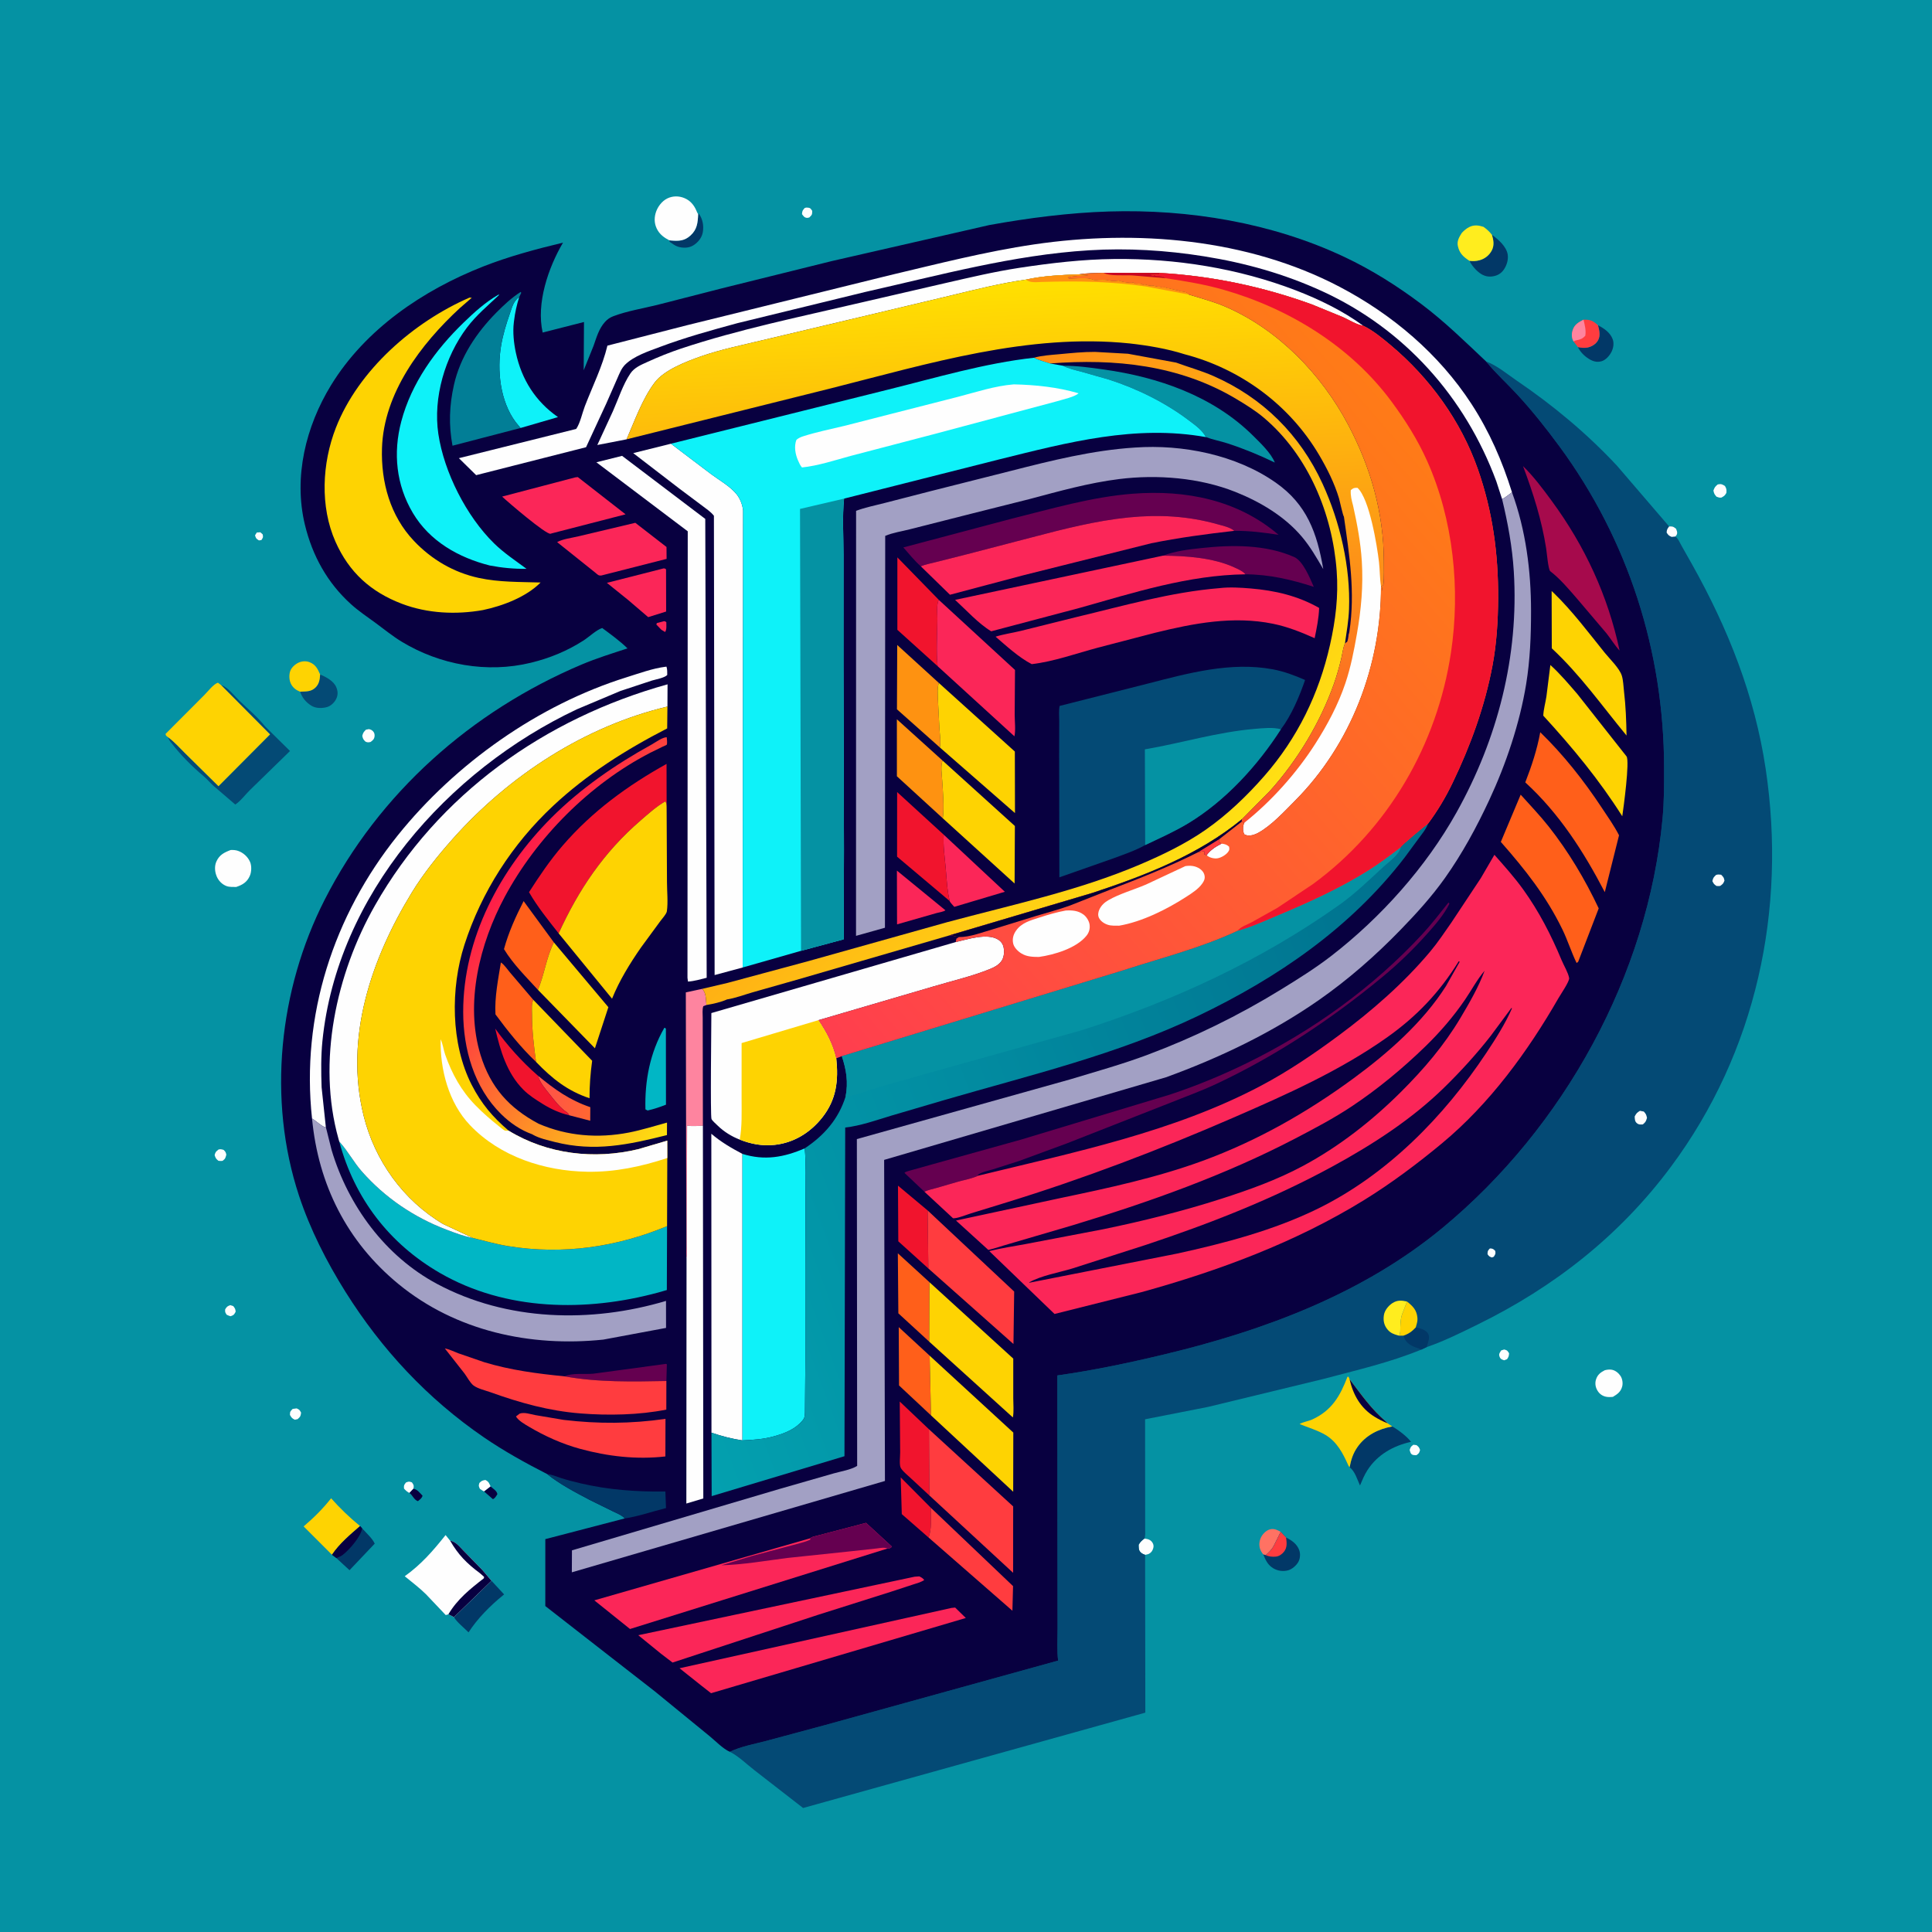<svg version="1.1" xmlns="http://www.w3.org/2000/svg" style="display: block;" viewBox="0 0 2048 2048" width="1024" height="1024">
<defs>
	<linearGradient id="Gradient1" gradientUnits="userSpaceOnUse" x1="624.179" y1="1172.22" x2="579.722" y2="1167.77">
		<stop class="stop0" offset="0" stop-opacity="1" stop-color="rgb(255,102,50)"/>
		<stop class="stop1" offset="1" stop-opacity="1" stop-color="rgb(255,84,71)"/>
	</linearGradient>
	<linearGradient id="Gradient2" gradientUnits="userSpaceOnUse" x1="780.754" y1="1094.13" x2="536.742" y2="925.03">
		<stop class="stop0" offset="0" stop-opacity="1" stop-color="rgb(254,225,15)"/>
		<stop class="stop1" offset="1" stop-opacity="1" stop-color="rgb(254,27,73)"/>
	</linearGradient>
	<linearGradient id="Gradient3" gradientUnits="userSpaceOnUse" x1="887.248" y1="592.807" x2="1243.54" y2="942.342">
		<stop class="stop0" offset="0" stop-opacity="1" stop-color="rgb(255,139,21)"/>
		<stop class="stop1" offset="1" stop-opacity="1" stop-color="rgb(255,224,19)"/>
	</linearGradient>
	<linearGradient id="Gradient4" gradientUnits="userSpaceOnUse" x1="1574.56" y1="1071.69" x2="689.003" y2="1402.84">
		<stop class="stop0" offset="0" stop-opacity="1" stop-color="rgb(0,112,141)"/>
		<stop class="stop1" offset="1" stop-opacity="1" stop-color="rgb(3,160,175)"/>
	</linearGradient>
	<linearGradient id="Gradient5" gradientUnits="userSpaceOnUse" x1="1055.7" y1="297.336" x2="1081.46" y2="881.475">
		<stop class="stop0" offset="0" stop-opacity="1" stop-color="rgb(255,225,0)"/>
		<stop class="stop1" offset="1" stop-opacity="1" stop-color="rgb(251,78,44)"/>
	</linearGradient>
	<linearGradient id="Gradient6" gradientUnits="userSpaceOnUse" x1="1476.46" y1="428.522" x2="797.93" y2="1014.94">
		<stop class="stop0" offset="0" stop-opacity="1" stop-color="rgb(255,123,23)"/>
		<stop class="stop1" offset="1" stop-opacity="1" stop-color="rgb(255,62,78)"/>
	</linearGradient>
</defs>
<path transform="translate(0,0)" fill="rgb(5,146,163)" d="M -0 -0 L 2048 0 L 2048 2048 L -0 2048 L -0 -0 z"/>
<path transform="translate(0,0)" fill="rgb(254,254,254)" d="M 272.184 564.5 L 276 564.232 L 278.483 566.5 C 279.06 569.808 278.913 569.646 277.081 572.5 L 274.488 572.847 C 271.452 570.929 271.483 570.909 270.33 567.5 L 272.184 564.5 z"/>
<path transform="translate(0,0)" fill="rgb(254,254,254)" d="M 434.035 1582.6 C 431.424 1581.25 430.155 1580.09 428.263 1577.94 C 428.064 1574.32 428.146 1574.41 430.339 1571.5 C 433.477 1570.32 433.464 1570.3 436.64 1571.36 C 438.755 1574.5 438.778 1574.35 438.287 1578.09 L 434.035 1582.6 z"/>
<path transform="translate(0,0)" fill="rgb(254,254,254)" d="M 1591.34 1431.5 L 1594.5 1430.53 C 1597.9 1431.45 1597.73 1431.53 1599.68 1434.5 C 1599.51 1437.34 1599.17 1438.51 1597.5 1440.82 L 1594.5 1441.97 C 1592.07 1441.13 1590.68 1440.88 1589.64 1438.22 C 1588.46 1435.18 1589.86 1433.91 1591.34 1431.5 z"/>
<path transform="translate(0,0)" fill="rgb(254,254,254)" d="M 1498.24 1531.5 L 1501.5 1531.88 C 1503.95 1533.78 1504.22 1534.1 1505.31 1537 C 1504.38 1540.38 1504.3 1540.43 1501.5 1542.54 C 1500.58 1542.53 1498.82 1542.57 1497.97 1542.32 C 1495.14 1541.48 1495.08 1539.45 1494.29 1537 C 1495.41 1533.8 1495.53 1533.52 1498.24 1531.5 z"/>
<path transform="translate(0,0)" fill="rgb(254,254,254)" d="M 852.995 220.5 C 854.57 219.943 855.216 219.948 856.95 220.174 C 859.408 220.494 859.536 221.651 861.002 223.5 C 860.879 227.85 860.783 227.607 857.936 230.5 C 857.205 230.7 856.222 231.023 855.465 230.957 C 852.528 230.701 851.793 229.118 850.145 227 C 850.451 223.423 850.653 223.254 852.995 220.5 z"/>
<path transform="translate(0,0)" fill="rgb(8,0,64)" d="M 438.287 1578.09 C 442.726 1579.05 444.784 1582.32 447.919 1585.5 C 447.083 1588.38 445.221 1589.36 443 1591.3 C 438.759 1589.82 437.443 1585 434.035 1582.6 L 438.287 1578.09 z"/>
<path transform="translate(0,0)" fill="rgb(254,254,254)" d="M 513.185 1581.04 C 511.555 1580.2 510.216 1579.31 508.723 1578.26 C 507.364 1575.18 507.225 1575.21 508.162 1572 C 510.699 1569.59 511.05 1569.45 514.5 1568.81 C 518.243 1570.76 518.289 1572.01 520.075 1575.72 L 513.185 1581.04 z"/>
<path transform="translate(0,0)" fill="rgb(8,0,64)" d="M 520.075 1575.72 C 522.628 1578.01 526.987 1580.59 527.225 1584 C 525.751 1586.09 524.892 1588.14 522.5 1589.16 L 513.185 1581.04 L 520.075 1575.72 z"/>
<path transform="translate(0,0)" fill="rgb(254,254,254)" d="M 244.106 1383.5 L 247.233 1384.5 C 248.982 1386.69 249.634 1387.67 249.797 1390.5 C 247.96 1393.83 248.026 1393.87 244.5 1395.26 C 243.018 1394.99 241.685 1394.28 240.304 1393.69 C 238.637 1391.1 238.494 1390.98 238.688 1387.92 C 240.662 1384.96 240.789 1384.77 244.106 1383.5 z"/>
<path transform="translate(0,0)" fill="rgb(254,254,254)" d="M 310.243 1493.5 L 314.5 1492.95 C 317.533 1494.39 317.586 1494.53 319.176 1497.5 C 318.566 1501.49 318.485 1501.62 315.5 1504.34 L 312.5 1504.95 C 309.499 1503.55 308.889 1502.62 307.34 1499.85 C 307.42 1496.01 307.739 1496.15 310.243 1493.5 z"/>
<path transform="translate(0,0)" fill="rgb(254,254,254)" d="M 231.697 1218.5 C 233.823 1218.01 234.931 1218.29 237 1218.92 C 239.097 1220.91 239.238 1221.19 239.919 1224 C 238.898 1227.56 239.048 1228.18 235.981 1230.5 C 234.402 1230.81 233.117 1230.63 231.524 1230.5 C 228.874 1228.25 228.625 1227.8 227.511 1224.5 C 228.429 1220.9 228.953 1220.78 231.697 1218.5 z"/>
<path transform="translate(0,0)" fill="rgb(254,254,254)" d="M 387.912 773.5 L 391.006 772.9 C 393.079 773.398 393.905 773.64 395.457 775.222 C 396.801 776.591 397.281 778.578 397.052 780.5 C 396.686 783.578 395.176 784.798 392.845 786.5 C 390.565 787.06 389.681 787.108 387.5 786.21 C 385.223 784.068 384.659 783.21 384.021 780 C 384.978 776.514 385.491 775.978 387.912 773.5 z"/>
<path transform="translate(0,0)" fill="rgb(254,254,254)" d="M 1820.9 513.5 C 1824.41 512.746 1825.63 513.328 1828.5 515.15 C 1830.2 518.058 1830.34 519.143 1830.04 522.5 C 1828.25 525.581 1827.67 525.844 1824.68 527.5 C 1822.48 527.703 1821.58 527.253 1819.55 526.5 C 1817.35 523.908 1816.97 523.313 1816.29 520 C 1817.62 516.589 1817.93 515.937 1820.9 513.5 z"/>
<path transform="translate(0,0)" fill="rgb(254,254,254)" d="M 1213.13 1630.95 C 1216.6 1631.38 1219.56 1632 1221.62 1635.22 C 1222.82 1637.09 1223.11 1639 1222.49 1641.12 C 1221.72 1643.75 1220.5 1645.73 1218 1647.07 C 1216.87 1647.68 1215.07 1647.94 1213.87 1648.21 C 1212.25 1647.67 1210.82 1646.98 1209.5 1645.85 C 1206.78 1643.52 1207.14 1640.69 1207.03 1637.5 C 1208.73 1634.47 1210.35 1633 1213.13 1630.95 z"/>
<path transform="translate(0,0)" fill="rgb(255,114,99)" d="M 1339.12 1647.8 C 1337.63 1645.77 1336.13 1643.6 1335.5 1641.12 C 1334.41 1636.84 1335.07 1632.46 1337.27 1628.64 C 1339.11 1625.44 1342.8 1621.93 1346.5 1621.12 C 1350.77 1620.18 1353.97 1621.79 1357.61 1623.82 L 1350.32 1638.49 C 1348.16 1642.67 1345.14 1645.41 1341.73 1648.54 L 1339.12 1647.8 z"/>
<path transform="translate(0,0)" fill="rgb(2,56,103)" d="M 740.079 227.045 L 740.909 226.548 C 744.892 232.412 746.209 239.141 745.009 246.164 C 743.999 252.07 739.877 257.096 734.818 260.179 C 730.081 263.066 723.894 263.091 718.722 261.5 C 715.561 260.528 712.804 258.349 710.099 256.493 L 709.243 254.731 L 711.71 254.976 C 719.763 255.64 725.699 255.347 731.992 249.613 C 739.083 243.152 739.694 235.969 740.079 227.045 z"/>
<path transform="translate(0,0)" fill="rgb(254,254,254)" d="M 1701.16 1452.5 C 1703.58 1451.89 1706 1451.56 1708.5 1451.97 C 1712.26 1452.59 1715.69 1455.41 1717.77 1458.5 C 1719.82 1461.57 1720.54 1466.27 1719.56 1469.82 C 1718 1475.47 1714.57 1477.83 1709.75 1480.73 C 1706.98 1480.98 1704.32 1481.15 1701.6 1480.4 C 1697.46 1479.25 1694.59 1476.66 1692.7 1472.83 C 1691.02 1469.44 1690.71 1465.54 1691.95 1461.95 C 1693.62 1457.08 1696.73 1454.75 1701.16 1452.5 z"/>
<path transform="translate(0,0)" fill="rgb(2,56,103)" d="M 1693.94 344.777 C 1700.41 348.104 1706.98 352.556 1709.57 359.742 C 1711.05 363.849 1710.25 368.927 1708.35 372.765 C 1706.27 376.974 1702.19 381.727 1697.5 382.998 C 1692.68 384.305 1688.59 383.067 1684.44 380.513 C 1679.48 377.468 1675.21 373.184 1672.64 367.928 C 1676.08 368.594 1679.21 369.082 1682.7 368.42 C 1687.11 367.582 1691.68 364.8 1693.93 360.835 C 1696.82 355.751 1695.26 350.051 1693.94 344.777 z"/>
<path transform="translate(0,0)" fill="rgb(255,60,63)" d="M 1678.57 338.896 C 1685.82 338.646 1688.67 340.068 1693.94 344.777 C 1695.26 350.051 1696.82 355.751 1693.93 360.835 C 1691.68 364.8 1687.11 367.582 1682.7 368.42 C 1679.21 369.082 1676.08 368.594 1672.64 367.928 L 1668.11 362.028 L 1667.49 360.947 C 1665.86 357.303 1665.9 353.649 1667.1 349.937 C 1669.04 343.966 1673.35 341.627 1678.57 338.896 z"/>
<path transform="translate(0,0)" fill="rgb(254,132,159)" d="M 1668.11 362.028 L 1667.49 360.947 C 1665.86 357.303 1665.9 353.649 1667.1 349.937 C 1669.04 343.966 1673.35 341.627 1678.57 338.896 C 1679.93 344.636 1681.43 349.928 1680.5 355.836 C 1677.41 359.311 1675.06 359.893 1670.63 360.842 C 1669.22 361.142 1669.67 361.08 1668.11 362.028 z"/>
<path transform="translate(0,0)" fill="rgb(4,74,117)" d="M 339.33 714.909 C 345.662 717.748 353.653 721.721 356.485 728.498 C 358.197 732.594 358.402 736.69 356.444 740.75 C 354.547 744.683 350.783 748.361 346.5 749.555 C 341.449 750.963 334.851 750.999 330.25 748.171 C 324.391 744.572 320.344 739.761 318.14 733.242 L 320.035 733.132 C 325.585 732.891 330.001 732.976 334.268 728.952 C 338.356 725.096 339.024 720.244 339.33 714.909 z"/>
<path transform="translate(0,0)" fill="rgb(254,211,2)" d="M 318.14 733.242 C 314.269 731.746 311.082 729.457 308.927 725.845 C 306.548 721.86 306.182 716.05 307.545 711.664 C 308.771 707.72 312.851 704.056 316.525 702.407 C 320.164 700.773 324.245 700.472 328 701.89 C 334.444 704.322 336.694 708.876 339.33 714.909 C 339.024 720.244 338.356 725.096 334.268 728.952 C 330.001 732.976 325.585 732.891 320.035 733.132 L 318.14 733.242 z"/>
<path transform="translate(0,0)" fill="rgb(2,56,103)" d="M 1581.52 248.927 C 1588.26 253.807 1596.9 261.226 1598.24 269.875 C 1599.13 275.661 1596.9 282.402 1593.26 286.934 C 1589.92 291.098 1585.23 292.928 1580.03 293.176 C 1573.95 293.465 1569.02 290.377 1564.81 286.19 C 1562.18 283.57 1559.23 279.843 1557.69 276.506 C 1561.45 276.957 1564.59 276.875 1568.27 275.894 C 1573.94 274.381 1578.63 270.692 1581.35 265.487 C 1584.18 260.075 1583.22 254.507 1581.52 248.927 z"/>
<path transform="translate(0,0)" fill="rgb(2,56,103)" d="M 1357.61 1623.82 L 1363.31 1629.89 C 1369.38 1632.8 1374.98 1636.78 1377.31 1643.43 C 1378.59 1647.09 1378.25 1652.09 1376.39 1655.53 C 1374.33 1659.36 1369.65 1663.48 1365.4 1664.61 C 1360.11 1666.02 1354.31 1665.24 1349.64 1662.4 C 1343.82 1658.85 1341.62 1653.81 1339.12 1647.8 L 1341.73 1648.54 C 1345.14 1645.41 1348.16 1642.67 1350.32 1638.49 L 1357.61 1623.82 z"/>
<path transform="translate(0,0)" fill="rgb(255,60,63)" d="M 1357.61 1623.82 L 1363.31 1629.89 C 1364.01 1635.31 1364.68 1640.45 1361 1645 C 1358.89 1647.61 1355.9 1649.72 1352.5 1650.06 C 1348.71 1650.44 1345.2 1650.07 1341.73 1648.54 C 1345.14 1645.41 1348.16 1642.67 1350.32 1638.49 L 1357.61 1623.82 z"/>
<path transform="translate(0,0)" fill="rgb(2,56,103)" d="M 381.584 1617.6 L 383.887 1620.11 C 387.911 1624.68 394.877 1630.86 397.214 1636.32 L 370.509 1664.47 L 356.484 1651.56 L 351.813 1648.01 C 359.89 1636.05 370.817 1627.03 381.584 1617.6 z"/>
<path transform="translate(0,0)" fill="rgb(8,0,64)" d="M 381.584 1617.6 L 383.887 1620.11 C 382.499 1628.94 370.201 1643.08 363.026 1648.47 C 361.133 1649.89 358.686 1650.74 356.484 1651.56 L 351.813 1648.01 C 359.89 1636.05 370.817 1627.03 381.584 1617.6 z"/>
<path transform="translate(0,0)" fill="rgb(2,56,103)" d="M 520.985 1675.69 L 534.388 1690.15 L 533.259 1691.06 C 519.972 1701.83 505.887 1715.89 496.677 1730.39 C 492.077 1725.67 484.484 1719.74 481.17 1714.26 L 520.985 1675.69 z"/>
<path transform="translate(0,0)" fill="rgb(255,237,30)" d="M 1549.52 246.956 C 1551.7 244.563 1554.56 242.113 1557.47 240.674 C 1562.58 238.154 1567.42 238.779 1572.64 240.494 C 1576.17 243.061 1578.85 245.465 1581.52 248.927 C 1583.22 254.507 1584.18 260.075 1581.35 265.487 C 1578.63 270.692 1573.94 274.381 1568.27 275.894 C 1564.59 276.875 1561.45 276.957 1557.69 276.506 C 1551.26 272.279 1547.14 268.7 1545.4 260.847 C 1544.22 255.527 1546.79 251.304 1549.52 246.956 z"/>
<path transform="translate(0,0)" fill="rgb(254,254,254)" d="M 244.515 901.047 C 247.21 900.95 249.655 901.037 252.236 901.918 C 257.854 903.837 262.732 908.207 265.082 913.68 C 266.882 917.871 266.664 924.321 264.804 928.5 C 261.826 935.191 257.026 938.025 250.357 940.228 C 247.091 940.147 243.195 940.437 240.114 939.274 C 235.361 937.481 231.678 933.638 229.725 929.031 C 227.642 924.115 227.178 918.121 229.418 913.17 C 232.595 906.149 237.661 903.65 244.515 901.047 z"/>
<path transform="translate(0,0)" fill="rgb(2,56,103)" d="M 1475.85 1512.11 C 1481.96 1515.48 1491.56 1522.8 1495.77 1528.39 C 1476.99 1532.56 1460.15 1541.95 1449.52 1558.48 C 1446.27 1563.53 1443.98 1569.16 1441.64 1574.67 C 1438.83 1568.52 1436.2 1559.3 1430.63 1555.39 C 1432.18 1547.33 1434.21 1540.78 1438.95 1533.95 C 1447.61 1521.47 1461.28 1514.68 1475.85 1512.11 z"/>
<path transform="translate(0,0)" fill="rgb(254,211,2)" d="M 351.813 1648.01 L 321.866 1618.06 C 332.706 1608.77 342.121 1599.52 351.004 1588.25 C 360.536 1598.98 370.426 1608.52 381.584 1617.6 C 370.817 1627.03 359.89 1636.05 351.813 1648.01 z"/>
<path transform="translate(0,0)" fill="rgb(254,254,254)" d="M 709.243 254.731 L 709.192 254.562 C 704.407 252.152 699.938 248.861 697.171 244.161 C 693.828 238.482 693.194 232.389 694.942 226.082 C 696.708 219.708 701.443 213.203 707.5 210.298 C 713.217 207.556 719.681 207.567 725.5 209.995 C 731.828 212.635 735.736 217.432 738.347 223.612 C 739.059 225.296 738.736 224.711 739.626 226.288 L 740.079 227.045 C 739.694 235.969 739.083 243.152 731.992 249.613 C 725.699 255.347 719.763 255.64 711.71 254.976 L 709.243 254.731 z"/>
<path transform="translate(0,0)" fill="rgb(4,74,117)" d="M 234.243 726.126 C 241.668 728.42 247.956 737.152 253.5 742.51 C 262.78 751.479 272.937 759.889 280.995 770.005 L 307.423 796.096 L 264.724 837.72 C 260.061 842.288 254.811 849.44 249.389 852.84 L 229.029 835.344 C 224.079 831.517 220.263 826.471 215.5 822.49 C 203.864 812.765 191.248 800.053 182.005 787.995 L 180.803 786.566 C 179.434 784.837 178.859 783.426 178.057 781.407 C 184.647 786.104 190.59 792.998 196.406 798.66 L 231.599 833.394 L 286.229 778.486 L 234.243 726.126 z"/>
<path transform="translate(0,0)" fill="rgb(254,211,2)" d="M 1430.63 1555.39 C 1429.44 1553.78 1429.72 1554.36 1429.02 1552.79 C 1423.48 1540.41 1417.19 1528.34 1405.12 1521.12 C 1396.89 1516.21 1386.53 1513.17 1377.63 1509.55 C 1381.36 1507.27 1386.97 1506.57 1391.12 1504.66 C 1411.75 1495.19 1420.58 1479.9 1428.35 1459.5 L 1429.5 1459.38 L 1430.57 1461.98 C 1442.79 1478.15 1453.73 1493.91 1469.37 1507.18 C 1470.33 1508 1469.94 1507.62 1470.82 1508.7 L 1475.85 1512.11 C 1461.28 1514.68 1447.61 1521.47 1438.95 1533.95 C 1434.21 1540.78 1432.18 1547.33 1430.63 1555.39 z"/>
<path transform="translate(0,0)" fill="rgb(8,0,64)" d="M 1430.57 1461.98 C 1442.79 1478.15 1453.73 1493.91 1469.37 1507.18 C 1470.33 1508 1469.94 1507.62 1470.82 1508.7 C 1466.2 1506.92 1461.35 1504.45 1457.13 1501.84 C 1442.15 1492.58 1434.49 1478.72 1430.57 1461.98 z"/>
<path transform="translate(0,0)" fill="rgb(254,254,254)" d="M 475.286 1711.28 L 472.5 1712.04 L 451.5 1689.91 C 444.545 1683.09 436.579 1677.05 429.038 1670.88 C 446.649 1658.23 458.944 1644.07 472.333 1627.24 L 477.141 1633.18 C 483.136 1634.18 486.943 1639.31 491.058 1643.51 L 511.492 1664.48 L 520.985 1675.69 L 481.17 1714.26 C 479.283 1713.05 477.323 1712.2 475.286 1711.28 z"/>
<path transform="translate(0,0)" fill="rgb(8,0,64)" d="M 477.141 1633.18 C 483.136 1634.18 486.943 1639.31 491.058 1643.51 L 511.492 1664.48 L 520.985 1675.69 L 481.17 1714.26 C 479.283 1713.05 477.323 1712.2 475.286 1711.28 C 484.824 1695.12 498.401 1684.32 512.978 1673 L 513.118 1671.5 L 508.534 1667.48 C 494.827 1657.33 485.637 1647.97 477.141 1633.18 z"/>
<path transform="translate(0,0)" fill="rgb(254,211,2)" d="M 178.057 781.407 C 176.362 780.036 175.791 780.214 175.5 777.954 L 216.543 736.824 C 220.388 732.991 226.152 725.299 231 723.694 L 234.243 726.126 L 286.229 778.486 L 231.599 833.394 L 196.406 798.66 C 190.59 792.998 184.647 786.104 178.057 781.407 z"/>
<path transform="translate(0,0)" fill="rgb(4,74,117)" d="M 1575.28 383.133 C 1586.81 387.336 1598.06 396.839 1608.22 403.759 C 1646.68 429.928 1682.18 459.555 1713.97 493.561 L 1769.34 558.06 C 1773.32 557.991 1773.36 557.879 1776.71 560.5 C 1777.57 562.864 1778.57 564.657 1777.26 567.149 L 1776 568.728 C 1778.97 570.927 1780.61 575.098 1782.37 578.285 L 1793.59 598.127 C 1831.85 666.335 1860.11 737.432 1871.71 815.15 C 1893.99 964.365 1861.77 1115.01 1771.28 1236.76 C 1717.11 1309.64 1647.62 1364.22 1566.3 1404.08 C 1548.92 1412.6 1530.62 1421.76 1512.3 1427.99 L 1506.45 1430.68 C 1473.08 1444.44 1437.74 1452.44 1402.96 1461.73 L 1280.75 1491.35 L 1213.84 1504.5 L 1213.92 1599.45 L 1213.92 1620.58 C 1213.92 1623.89 1214.34 1627.86 1213.13 1630.95 C 1210.35 1633 1208.73 1634.47 1207.03 1637.5 C 1207.14 1640.69 1206.78 1643.52 1209.5 1645.85 C 1210.82 1646.98 1212.25 1647.67 1213.87 1648.21 L 1214.09 1815.48 L 851.315 1916.56 L 799.685 1876.47 C 791.467 1870.11 782.951 1861.63 773.673 1856.99 C 785.157 1851.34 800.04 1848.68 812.418 1845.4 L 874.913 1828.58 L 1121.64 1760.31 C 1120.32 1749.21 1121.1 1737.29 1121.08 1726.09 L 1121 1664 L 1120.83 1458.03 C 1159.34 1452.61 1197.83 1444.49 1235.63 1435.39 C 1341.07 1409.99 1445.05 1371.27 1529.55 1301.27 C 1657.74 1195.07 1746.86 1034.03 1762.38 867.622 C 1764.06 849.57 1764.05 831.572 1764.01 813.46 C 1763.74 690.545 1726.03 572.334 1653.04 473.138 C 1638.95 454 1623.94 435.053 1607.78 417.622 C 1597.33 406.351 1585.67 395.772 1575.92 383.919 L 1575.28 383.133 z"/>
<path transform="translate(0,0)" fill="rgb(254,254,254)" d="M 1579.22 1323.5 L 1580.14 1323.4 C 1582.68 1323.61 1583.3 1324.31 1585.01 1326 C 1585.57 1329.27 1585.23 1329.29 1583.5 1332.19 L 1581.44 1333 C 1578.74 1331.96 1578.49 1331.86 1576.85 1329.5 C 1576.98 1326.05 1576.93 1326.06 1579.22 1323.5 z"/>
<path transform="translate(0,0)" fill="rgb(254,254,254)" d="M 1769.34 558.06 C 1773.32 557.991 1773.36 557.879 1776.71 560.5 C 1777.57 562.864 1778.57 564.657 1777.26 567.149 L 1776 568.728 L 1772 569.129 C 1769.14 567.919 1768.29 567.157 1766.69 564.5 C 1766.92 561.188 1767.48 560.68 1769.34 558.06 z"/>
<path transform="translate(0,0)" fill="rgb(254,254,254)" d="M 1819.04 927.5 C 1821.01 926.781 1822.45 927.007 1824.5 927.237 C 1826.82 929.714 1827.43 930.035 1827.99 933.5 C 1826.71 936.757 1826.35 937.017 1823.5 939.085 C 1822.04 939.397 1820.97 939.26 1819.5 939.132 C 1816.9 937.336 1816.58 936.861 1815.2 934 C 1816.04 930.341 1816.49 930.02 1819.04 927.5 z"/>
<path transform="translate(0,0)" fill="rgb(254,254,254)" d="M 1738.4 1177.5 L 1742.5 1178.29 C 1744.93 1180.97 1745.11 1181.64 1745.88 1185 C 1744.71 1188.71 1744.61 1189.29 1741.5 1191.92 C 1738.93 1192.04 1737.45 1192.4 1735.28 1190.71 C 1732.9 1188.87 1732.97 1186.18 1732.83 1183.5 C 1734.61 1180.11 1735.16 1179.55 1738.4 1177.5 z"/>
<path transform="translate(0,0)" fill="rgb(2,56,103)" d="M 1500.75 1407.13 C 1504.96 1407.9 1510.14 1409.13 1513.04 1412.6 C 1515.5 1415.53 1514.9 1418.97 1514.04 1422.33 L 1512.3 1427.99 L 1506.45 1430.68 C 1503.15 1428.91 1499.44 1428.19 1496.23 1426.34 C 1491.64 1423.69 1489.26 1420.89 1487.76 1415.82 C 1493.3 1413.94 1496.78 1411.38 1500.75 1407.13 z"/>
<path transform="translate(0,0)" fill="rgb(254,211,2)" d="M 1491.5 1379.67 C 1497.78 1384.75 1501.82 1388.62 1502.54 1397.16 C 1502.79 1400.22 1501.97 1402.89 1501.13 1405.78 L 1500.75 1407.13 C 1496.78 1411.38 1493.3 1413.94 1487.76 1415.82 L 1483.08 1415.89 C 1484.79 1413.02 1484.27 1409.71 1484.41 1406.48 C 1484.65 1400.88 1484.92 1395.82 1487.28 1390.65 L 1491.5 1379.67 z"/>
<path transform="translate(0,0)" fill="rgb(255,237,30)" d="M 1483.08 1415.89 L 1481.66 1415.48 C 1477.3 1414.26 1474.09 1413.09 1471.04 1409.56 C 1467.19 1405.1 1466.11 1400.06 1466.96 1394.26 C 1467.72 1389.05 1471.77 1384.08 1476.1 1381.31 C 1481.25 1378.01 1485.76 1378.41 1491.5 1379.67 L 1487.28 1390.65 C 1484.92 1395.82 1484.65 1400.88 1484.41 1406.48 C 1484.27 1409.71 1484.79 1413.02 1483.08 1415.89 z"/>
<path transform="translate(0,0)" fill="rgb(8,0,64)" d="M 579.97 1562.56 C 556.938 1550.8 534.263 1538.25 512.909 1523.62 C 453.143 1482.68 404.558 1430.51 366.138 1369.27 C 346.283 1337.62 328.744 1303.11 317.003 1267.59 C 283.294 1165.59 295.711 1049.08 344.042 954 C 401.647 840.683 499.835 753.819 616.423 704.5 C 632.356 697.76 648.755 692.69 665.174 687.316 C 657.021 679.325 647.506 672.526 638.359 665.718 C 632.053 667.782 624.4 675.201 618.522 678.97 C 601.138 690.115 582.882 697.611 562.872 702.503 C 516.327 713.884 466.507 704.868 425.883 680.269 C 416.11 674.352 407.346 667.095 398.147 660.359 C 389.39 653.945 380.17 647.791 372.114 640.512 C 346.971 617.792 331.168 589.13 323.228 556.328 C 310.966 505.666 324.171 451.953 350.943 408.278 C 387.304 348.96 448.322 307.608 512.183 282.5 C 539.426 271.789 568.356 264.042 596.794 257.216 C 581.112 283.913 568.282 321.557 575.245 352.517 L 619.039 341.337 L 618.745 392.515 L 629.202 366.559 C 632.385 357.622 634.8 348.457 641.315 341.264 C 643.892 338.42 646.635 336.537 650.221 335.178 C 664.659 329.706 681.403 326.988 696.447 323.287 L 765 305.71 L 881.627 276.777 L 1048.71 238.569 C 1090 231.088 1133.48 225.479 1175.48 224.185 C 1260.14 221.577 1348.09 236.053 1425.03 272.337 C 1454.18 286.081 1481.57 303.396 1507.28 322.769 C 1531.54 341.042 1553.23 362.335 1575.28 383.133 L 1575.92 383.919 C 1585.67 395.772 1597.33 406.351 1607.78 417.622 C 1623.94 435.053 1638.95 454 1653.04 473.138 C 1726.03 572.334 1763.74 690.545 1764.01 813.46 C 1764.05 831.572 1764.06 849.57 1762.38 867.622 C 1746.86 1034.03 1657.74 1195.07 1529.55 1301.27 C 1445.05 1371.27 1341.07 1409.99 1235.63 1435.39 C 1197.83 1444.49 1159.34 1452.61 1120.83 1458.03 L 1121 1664 L 1121.08 1726.09 C 1121.1 1737.29 1120.32 1749.21 1121.64 1760.31 L 874.913 1828.58 L 812.418 1845.4 C 800.04 1848.68 785.157 1851.34 773.673 1856.99 C 766.464 1853.89 758.253 1845.29 752.009 1840.23 L 694.021 1792.83 L 644 1753.89 L 578.047 1702.48 L 578.061 1631.55 L 662.255 1609.6 C 659.353 1606.13 653.815 1604.07 649.783 1602.11 L 625 1589.91 C 609.807 1581.89 593.359 1573.3 579.97 1562.56 z"/>
<path transform="translate(0,0)" fill="rgb(251,38,88)" d="M 703.878 658.5 C 705.434 658.701 704.586 658.456 706.328 659.5 C 706.269 662.66 706.93 667.541 705 669.943 L 701.037 667.527 L 695.754 662.028 L 696.278 660.5 L 703.878 658.5 z"/>
<path transform="translate(0,0)" fill="url(#Gradient1)" d="M 570.202 1140.2 C 587.818 1154.73 603.851 1166.26 625.735 1173.65 L 625.657 1188.04 L 603.355 1182.22 C 602.681 1180.84 602.099 1179.96 600.814 1179.08 C 593.599 1174.15 588.442 1167.28 583.036 1160.5 C 577.889 1154.05 572.647 1148.26 570.202 1140.2 z"/>
<path transform="translate(0,0)" fill="rgb(241,20,45)" d="M 984.232 1629.75 L 955.932 1605.02 L 954.807 1566.13 L 986.705 1598.28 C 986.604 1607.13 987.93 1621.84 984.232 1629.75 z"/>
<path transform="translate(0,0)" fill="rgb(101,0,80)" d="M 598.67 1459.01 C 606.292 1455.11 620.023 1457.02 628.762 1456.19 L 705.934 1445.77 L 706.897 1446.21 L 706.39 1463.92 C 671.02 1464.58 633.611 1465.45 598.67 1459.01 z"/>
<path transform="translate(0,0)" fill="rgb(1,182,197)" d="M 704.244 1089.5 C 705.342 1089.67 704.745 1089.45 705.873 1090.5 L 705.961 1171.02 C 699.506 1173.53 693.265 1175.67 686.5 1177.18 L 684.187 1175.96 C 683.364 1145.8 688.993 1115.91 704.244 1089.5 z"/>
<path transform="translate(0,0)" fill="rgb(251,38,88)" d="M 950.76 922.873 L 1002.18 964.95 C 1000.3 966.495 995.233 967.208 992.799 967.874 L 950.912 979.858 L 950.76 922.873 z"/>
<path transform="translate(0,0)" fill="rgb(241,20,45)" d="M 603.355 1182.22 C 593.439 1179.95 583.756 1175.55 575.156 1170.15 C 567.999 1165.67 560.689 1161.1 554.707 1155.06 C 537.219 1137.43 530.374 1113.76 524.951 1090.33 C 537.361 1107.68 553.173 1125.38 569.291 1139.42 L 570.202 1140.2 C 572.647 1148.26 577.889 1154.05 583.036 1160.5 C 588.442 1167.28 593.599 1174.15 600.814 1179.08 C 602.099 1179.96 602.681 1180.84 603.355 1182.22 z"/>
<path transform="translate(0,0)" fill="rgb(241,20,45)" d="M 984.082 1344.62 L 952.233 1315.85 L 951.894 1256.84 L 983.317 1283.1 L 984.082 1344.62 z"/>
<path transform="translate(0,0)" fill="rgb(251,38,88)" d="M 703.591 602.5 C 705.221 602.728 704.38 602.457 706.046 603.5 L 706.136 648.243 L 687.112 654.194 L 665.954 636.09 L 643.33 617.854 L 703.591 602.5 z"/>
<path transform="translate(0,0)" fill="rgb(255,95,26)" d="M 986.917 1500.37 L 953.026 1468.66 L 952.703 1406.82 L 985.456 1437.06 L 986.917 1500.37 z"/>
<path transform="translate(0,0)" fill="rgb(255,95,26)" d="M 984.978 1422.19 L 952.293 1392.19 L 951.745 1328.56 L 985.262 1359.19 L 984.978 1422.19 z"/>
<path transform="translate(0,0)" fill="rgb(241,20,45)" d="M 985.151 1585.22 L 966.667 1568.05 C 963.732 1565.17 956.134 1559.15 954.64 1555.57 C 953.195 1552.11 954.251 1543.75 954.213 1539.56 L 953.768 1485.69 L 984.734 1515.09 L 985.151 1585.22 z"/>
<path transform="translate(0,0)" fill="rgb(2,56,103)" d="M 579.97 1562.56 C 585.178 1563.1 589.352 1565.05 594.226 1566.64 C 601.029 1568.87 608.17 1570.68 615.141 1572.32 C 645.004 1579.34 674.767 1581.44 705.339 1581.06 L 705.997 1598.62 C 691.58 1602.2 676.924 1607.45 662.255 1609.6 C 659.353 1606.13 653.815 1604.07 649.783 1602.11 L 625 1589.91 C 609.807 1581.89 593.359 1573.3 579.97 1562.56 z"/>
<path transform="translate(0,0)" fill="rgb(251,38,88)" d="M 1000.4 884.822 L 1065.19 945.305 L 1011.58 961.302 C 1010.42 959.897 1007.16 956.713 1006.69 955.123 C 1003.89 943.438 1003.46 930.958 1002.38 919 C 1001.35 907.752 999.624 896.12 1000.4 884.822 z"/>
<path transform="translate(0,0)" fill="rgb(255,95,26)" d="M 568.226 1125.66 C 552.269 1110.56 538.27 1092.9 525.214 1075.27 C 524.198 1057.24 528.113 1038.01 530.964 1020.26 C 534.294 1022.25 538.008 1027.84 540.657 1030.91 L 565.322 1059.87 C 563.199 1064.37 563.93 1070 563.936 1074.9 C 563.957 1092.38 565.853 1108.42 568.226 1125.66 z"/>
<path transform="translate(0,0)" fill="rgb(255,95,26)" d="M 570.229 1049.26 C 557.72 1035.58 543.891 1022 534.249 1006.1 C 539.122 988.22 546.666 971.676 555.052 955.208 L 587.156 999.014 C 579.144 1014.83 577.085 1033.09 570.229 1049.26 z"/>
<path transform="translate(0,0)" fill="rgb(255,60,63)" d="M 986.705 1598.28 L 1073.88 1681.34 L 1073.19 1707.45 L 984.232 1629.75 C 987.93 1621.84 986.604 1607.13 986.705 1598.28 z"/>
<path transform="translate(0,0)" fill="rgb(254,132,159)" d="M 744.277 1048.25 C 748.677 1052.18 748.199 1059.58 748.833 1065.33 L 745.5 1066.6 C 744.31 1070.27 744.89 1074.98 744.898 1078.81 L 744.928 1099.5 L 745.106 1193.36 C 739.477 1193.62 733.979 1193.91 728.361 1193.31 L 728.077 1298.26 L 728.086 1320.6 C 728.088 1324.73 728.633 1329.63 727.763 1333.66 C 727.256 1333.05 727.559 1333.52 727.55 1332 L 727.006 1051.98 L 744.277 1048.25 z"/>
<path transform="translate(0,0)" fill="rgb(14,242,249)" d="M 551.761 453.702 L 546.597 447.401 C 530.118 425.262 526.729 392.668 531.211 366.239 C 533.194 354.544 536.656 343.288 540.551 332.111 C 542.877 325.434 544.334 319.129 550.431 314.827 C 547.772 323.1 545.952 331.366 544.918 340 L 544.668 341.979 C 543.425 352.275 544.686 363.902 546.86 374 C 552.948 402.274 567.628 425.53 591.49 442.145 L 551.761 453.702 z"/>
<path transform="translate(0,0)" fill="rgb(101,0,80)" d="M 1232.75 589.037 C 1246.18 584.025 1259.6 582.465 1273.75 580.948 C 1306.07 577.482 1341.64 577.073 1371.94 590.5 C 1381.37 594.677 1388.76 613.172 1392.66 622.075 C 1368.6 614.325 1345.53 608.894 1320.13 608.797 L 1319.27 607.733 C 1316.51 605.028 1312.23 603.218 1308.76 601.603 C 1286.33 591.175 1257.18 589.154 1232.75 589.037 z"/>
<path transform="translate(0,0)" fill="rgb(254,146,17)" d="M 999.429 867.461 L 950.751 822.883 L 950.724 762.459 L 999.132 806.209 C 996.918 812.384 998.383 820.782 998.776 827.297 C 999.535 839.877 1001.01 855.012 999.429 867.461 z"/>
<path transform="translate(0,0)" fill="rgb(254,146,17)" d="M 996.287 792.34 L 950.811 751.906 L 951.098 683.711 L 995.25 723.985 C 993.489 728.824 994.082 734.419 994.144 739.524 L 995.859 772.692 C 996.303 779.178 997.485 785.906 996.287 792.34 z"/>
<path transform="translate(0,0)" fill="rgb(241,20,45)" d="M 993.927 706.184 L 951.234 667.645 L 951.251 590.845 L 995.244 635.949 C 992.481 640.461 993.717 650.306 993.693 655.664 C 993.62 672.088 992.203 689.909 993.927 706.184 z"/>
<path transform="translate(0,0)" fill="rgb(254,211,2)" d="M 568.226 1125.66 C 565.853 1108.42 563.957 1092.38 563.936 1074.9 C 563.93 1070 563.199 1064.37 565.322 1059.87 L 627.711 1124.47 C 625.861 1137.97 624.9 1150.58 624.932 1164.18 C 601.469 1156.42 585.08 1143.18 568.226 1125.66 z"/>
<path transform="translate(0,0)" fill="rgb(241,20,45)" d="M 1006.69 955.123 L 950.933 908.104 L 950.994 839.624 L 1000.4 884.822 C 999.624 896.12 1001.35 907.752 1002.38 919 C 1003.46 930.958 1003.89 943.438 1006.69 955.123 z"/>
<path transform="translate(0,0)" fill="rgb(254,211,2)" d="M 587.156 999.014 L 644.898 1067.66 L 630.651 1111.24 L 570.229 1049.26 C 577.085 1033.09 579.144 1014.83 587.156 999.014 z"/>
<path transform="translate(0,0)" fill="rgb(251,38,88)" d="M 673.456 554.198 L 706.524 579.827 L 706.618 592.433 L 637.551 610.026 C 634.316 610.458 633.567 609.042 631.169 607.146 L 590.574 574.686 C 596.28 571.381 606.44 570.156 613.104 568.527 L 673.456 554.198 z"/>
<path transform="translate(0,0)" fill="rgb(5,146,163)" d="M 1126.81 387.695 C 1141.17 387.593 1155.79 389.672 1170 391.664 C 1227.85 399.776 1285.91 419.809 1328.25 461.803 C 1335.81 469.306 1347.4 480.235 1351.36 490.329 C 1334.85 482.364 1318.62 475.66 1301.19 469.992 C 1293.7 467.558 1285.67 466.089 1278.33 463.358 C 1274.47 455.887 1266.88 450.659 1260.31 445.681 C 1235.36 426.776 1205.28 411.898 1175.49 402.358 L 1146.21 394.009 C 1139.36 392.159 1133.19 390.962 1126.81 387.695 z"/>
<path transform="translate(0,0)" fill="rgb(251,38,88)" d="M 609.692 506.065 L 612.5 505.725 L 663.122 545.209 L 585.2 565.305 L 583.5 565.807 C 578.391 566.433 538.817 532.552 532.262 526.408 L 609.692 506.065 z"/>
<path transform="translate(0,0)" fill="rgb(255,60,63)" d="M 550.87 1498.5 C 555.899 1496.75 562.296 1499.09 567.438 1500.07 L 597.521 1505.15 C 634.327 1509.49 668.748 1509.28 705.444 1504.06 L 705.328 1543.88 C 674.929 1547.4 644.058 1543.83 614.645 1535.75 C 595.844 1530.59 577.362 1522.29 560.615 1512.33 C 556.317 1509.78 549.455 1505.9 546.944 1501.5 L 550.87 1498.5 z"/>
<path transform="translate(0,0)" fill="rgb(254,211,2)" d="M 1644.8 626.479 L 1647.35 628.904 C 1667.08 648.095 1683.89 670.62 1701.13 692 C 1706.43 698.577 1716.8 708.454 1719.21 716.293 C 1720.75 721.295 1720.87 727.462 1721.49 732.674 C 1723.35 748.366 1723.95 763.926 1724.2 779.711 C 1698.05 748.052 1675.23 715.414 1644.96 687.259 L 1644.8 626.479 z"/>
<path transform="translate(0,0)" fill="rgb(166,10,76)" d="M 1614.47 494.077 C 1625.77 505.146 1635.45 518.144 1644.8 530.86 C 1679.98 578.75 1704.48 631.428 1716.83 689.641 C 1711.79 684.229 1707.56 677.163 1702.89 671.302 L 1672.19 635.147 C 1663.38 625.012 1654 613.727 1643.34 605.509 C 1641.18 603.842 1639.6 585.177 1639.02 581.5 C 1634.23 550.926 1625.28 522.967 1614.47 494.077 z"/>
<path transform="translate(0,0)" fill="rgb(254,211,2)" d="M 999.132 806.209 L 1075.82 875.593 L 1075.52 936.566 L 999.429 867.461 C 1001.01 855.012 999.535 839.877 998.776 827.297 C 998.383 820.782 996.918 812.384 999.132 806.209 z"/>
<path transform="translate(0,0)" fill="rgb(254,211,2)" d="M 1643.45 704.935 C 1653.86 714.312 1662.88 725.107 1672.04 735.686 L 1724.19 801.805 C 1727.73 806.7 1720.98 856.665 1719.67 865.268 C 1695.25 826.647 1666.82 792.242 1635.95 758.65 C 1636.18 752.043 1638.25 744.988 1639.25 738.404 L 1643.45 704.935 z"/>
<path transform="translate(0,0)" fill="rgb(255,60,63)" d="M 983.317 1283.1 L 1075.07 1369.1 L 1074.31 1424.7 L 984.082 1344.62 L 983.317 1283.1 z"/>
<path transform="translate(0,0)" fill="rgb(254,211,2)" d="M 995.25 723.985 L 1075.78 796.661 L 1075.92 861.899 L 996.287 792.34 C 997.485 785.906 996.303 779.178 995.859 772.692 L 994.144 739.524 C 994.082 734.419 993.489 728.824 995.25 723.985 z"/>
<path transform="translate(0,0)" fill="rgb(254,211,2)" d="M 985.456 1437.06 L 1074.15 1518.59 L 1074.03 1581.29 L 986.917 1500.37 L 985.456 1437.06 z"/>
<path transform="translate(0,0)" fill="rgb(254,211,2)" d="M 985.262 1359.19 L 1074.1 1440.18 L 1074.1 1482.16 C 1074.1 1488.65 1074.89 1496.19 1073.7 1502.55 L 984.978 1422.19 L 985.262 1359.19 z"/>
<path transform="translate(0,0)" fill="rgb(251,38,88)" d="M 993.927 706.184 C 992.203 689.909 993.62 672.088 993.693 655.664 C 993.717 650.306 992.481 640.461 995.244 635.949 L 1075.94 710.183 L 1075.6 757.696 C 1075.61 764.601 1076.77 773.957 1075.34 780.518 L 993.927 706.184 z"/>
<path transform="translate(0,0)" fill="rgb(255,60,63)" d="M 984.734 1515.09 L 1074 1596.86 L 1073.93 1667.23 L 985.151 1585.22 L 984.734 1515.09 z"/>
<path transform="translate(0,0)" fill="rgb(2,126,150)" d="M 551.761 453.702 L 479.668 472.478 C 475.541 450.44 476.298 429.881 481.184 408.04 C 487.813 378.408 505.15 352.588 526.25 331.259 C 534.167 323.256 542.466 315.481 552 309.417 L 552.521 310.5 L 550.431 314.827 C 544.334 319.129 542.877 325.434 540.551 332.111 C 536.656 343.288 533.194 354.544 531.211 366.239 C 526.729 392.668 530.118 425.262 546.597 447.401 L 551.761 453.702 z"/>
<path transform="translate(0,0)" fill="rgb(255,95,26)" d="M 1632.73 776.191 C 1657.4 800.127 1678.96 827.506 1697.88 856.134 C 1704.22 865.728 1710.99 875.198 1716.24 885.44 L 1701.15 945.726 C 1678.82 902.845 1652.81 862.205 1616.86 829.367 C 1623.63 811.96 1629.38 794.589 1632.73 776.191 z"/>
<path transform="translate(0,0)" fill="rgb(251,38,88)" d="M 1008.52 1704.5 L 1012.5 1704.09 L 1023.81 1715.13 L 753.748 1794.87 L 744.022 1787.26 L 720.34 1768.42 L 1008.52 1704.5 z"/>
<path transform="translate(0,0)" fill="rgb(101,0,80)" d="M 979.975 1263.32 L 958.762 1243.28 C 959.985 1241.94 962.893 1241.41 964.675 1240.84 L 989.013 1234.03 L 1082.5 1207.99 L 1240.38 1160.25 C 1267.82 1151.2 1295.45 1139.79 1321.4 1127.09 C 1390.91 1093.07 1455.47 1046.83 1508.05 989.868 C 1517.79 979.312 1526.54 967.867 1535.5 956.657 L 1536.41 958 C 1530.91 969.314 1521.61 980.035 1513.3 989.377 C 1498.27 1006.26 1482.42 1021.59 1464.99 1035.97 C 1410.94 1080.58 1352.78 1119.24 1289.21 1149.05 C 1272.66 1156.81 1255.39 1162.98 1238.45 1169.81 L 1131 1212 L 1080.14 1230.72 L 1052.54 1239.54 C 1047.41 1241.09 1040.9 1242.25 1036.54 1245.35 L 1037.16 1246.23 C 1030.77 1249.14 1023.42 1250.59 1016.63 1252.35 L 993.222 1259.14 C 988.989 1260.38 983.848 1261.28 979.975 1263.32 z"/>
<path transform="translate(0,0)" fill="rgb(251,38,88)" d="M 969.532 1671.38 L 974.5 1671.03 C 976.806 1672.23 978.113 1672.75 979.729 1674.9 C 976.134 1677.3 971.605 1678.39 967.53 1679.75 L 944.17 1687.41 L 867.188 1711.77 L 712.922 1762.37 L 700.457 1752.83 L 676.581 1733.39 L 969.532 1671.38 z"/>
<path transform="translate(0,0)" fill="rgb(254,254,254)" d="M 727.763 1333.66 C 728.633 1329.63 728.088 1324.73 728.086 1320.6 L 728.077 1298.26 L 728.361 1193.31 C 733.979 1193.91 739.477 1193.62 745.106 1193.36 L 745.535 1588.42 L 727.563 1593.82 L 727.763 1333.66 z"/>
<path transform="translate(0,0)" fill="rgb(255,95,26)" d="M 1611.98 842.377 C 1621.99 853.57 1632.43 864.41 1641.73 876.21 C 1662.7 902.799 1680.28 932.289 1694.69 962.916 L 1672.94 1019.5 L 1671.28 1020.83 C 1665.65 1009.29 1661.87 996.885 1656.22 985.258 C 1639.05 949.921 1616.7 921.73 1590.94 892.465 L 1611.98 842.377 z"/>
<path transform="translate(0,0)" fill="url(#Gradient2)" d="M 564.279 1202.43 C 551.736 1197.93 540.634 1190.3 531.194 1180.98 C 502.539 1152.68 491.065 1112.21 491.004 1072.78 C 490.883 994.668 530.292 921.107 584.601 866.742 C 615.417 835.893 652.297 810.442 690.406 789.439 C 694.584 787.136 702.118 781.5 706.76 781.5 C 706.9 782.919 707.57 788.491 706.7 789.5 C 706.393 789.856 703.164 791.173 702.506 791.486 L 689.206 798.007 C 625.159 831.09 568.801 887.684 534.864 951.015 C 508.561 1000.1 492.548 1063.49 509.423 1118.38 C 519.939 1152.58 539.554 1174.53 571.012 1191.23 C 601.402 1204.35 634.001 1206.85 666.5 1200.57 C 680.23 1197.92 693.583 1193.61 707.069 1189.98 L 706.996 1203.24 C 666.091 1213.49 630.207 1221.19 588.237 1210.59 C 580.73 1208.69 571.786 1206.72 565.033 1202.91 L 564.279 1202.43 z"/>
<path transform="translate(0,0)" fill="rgb(255,60,63)" d="M 706.39 1463.92 L 706.309 1494.24 C 677.496 1500.02 644.636 1500.61 615.377 1498.29 C 581.918 1495.64 551.507 1487.14 520.048 1475.86 C 514.593 1473.91 506.398 1472.08 501.827 1468.57 C 498.478 1466 495.058 1459.55 492.509 1456.1 L 471.555 1429.42 C 476.144 1430.18 481.362 1432.86 485.808 1434.52 L 513.265 1443.98 C 541.036 1452.43 569.861 1456.18 598.67 1459.01 C 633.611 1465.45 671.02 1464.58 706.39 1463.92 z"/>
<path transform="translate(0,0)" fill="rgb(241,20,45)" d="M 592.197 989.417 C 581.176 975.438 569.69 961.202 560.776 945.757 C 571.802 928.531 583.105 911.801 596.491 896.301 C 627.757 860.098 664.958 832.96 706.561 809.784 L 706.675 860.5 C 706.544 857.646 707.122 851.455 705.267 849.5 C 695.838 854.871 687.083 862.828 678.882 869.914 C 639.915 903.589 613.505 942.866 592.197 989.417 z"/>
<path transform="translate(0,0)" fill="rgb(254,254,254)" d="M 330.775 1185.72 C 318.966 1077.08 353.36 970.589 421.6 885.589 C 482.774 809.39 570.581 747.162 664.156 717.948 C 677.051 713.922 692.114 708.396 705.555 706.776 L 706.5 706.702 C 707.427 709.615 707.295 712.48 707.307 715.5 C 704.433 718.577 695.405 720.114 691.069 721.415 L 657.606 732.472 L 611.382 751.941 C 474.609 816.482 357.23 949.054 341.767 1103.7 C 340.162 1119.75 340.365 1136.44 340.911 1152.56 L 345.43 1195.03 C 341.918 1194.89 334.609 1187.74 330.775 1185.72 z"/>
<path transform="translate(0,0)" fill="rgb(101,0,80)" d="M 976.094 600.3 C 969.408 594.373 963.463 587.034 957.583 580.292 L 1071.5 550.09 C 1113.91 539.537 1157.3 526.688 1201 523.349 C 1256.88 519.079 1312.01 529.855 1355.36 566.957 C 1339.16 564.423 1324.98 562.624 1308.41 562.708 C 1303.54 558.725 1296.77 557.472 1290.81 555.781 C 1259.67 546.942 1228.56 545.289 1196.46 548.5 C 1161.83 551.965 1127.36 560.773 1093.79 569.621 L 1025.13 587.495 L 991.855 595.901 C 986.67 597.247 981.028 598.235 976.094 600.3 z"/>
<path transform="translate(0,0)" fill="rgb(251,38,88)" d="M 1232.75 589.037 C 1257.18 589.154 1286.33 591.175 1308.76 601.603 C 1312.23 603.218 1316.51 605.028 1319.27 607.733 L 1320.13 608.797 C 1259.62 609.599 1201.86 628.251 1144.14 644.486 L 1050.73 669.206 C 1037.26 661.147 1024.13 646.585 1012.43 635.888 L 1232.75 589.037 z"/>
<path transform="translate(0,0)" fill="rgb(251,38,88)" d="M 976.094 600.3 C 981.028 598.235 986.67 597.247 991.855 595.901 L 1025.13 587.495 L 1093.79 569.621 C 1127.36 560.773 1161.83 551.965 1196.46 548.5 C 1228.56 545.289 1259.67 546.942 1290.81 555.781 C 1296.77 557.472 1303.54 558.725 1308.41 562.708 C 1278.87 566.046 1249.55 569.973 1220.4 575.872 L 1085 609.759 L 1007 630.453 L 976.094 600.3 z"/>
<path transform="translate(0,0)" fill="rgb(254,254,254)" d="M 754.186 1518.7 L 754.029 1201.83 C 764.435 1210.71 774.973 1216.8 786.999 1223.18 L 786.986 1526.86 C 775.451 1525.19 765.205 1522.41 754.186 1518.7 z"/>
<path transform="translate(0,0)" fill="rgb(14,242,249)" d="M 528.138 312.5 L 529.371 312.39 C 517.365 323.804 504.958 333.984 494.908 347.344 C 471.713 378.179 458.973 421.584 464.661 459.945 C 470.684 500.569 494.52 547.417 523.756 576.009 C 534.318 586.339 546.361 594.231 558.172 602.997 C 544.977 603.132 532.188 601.949 519.242 599.464 C 486.138 591.119 455.485 573.776 437.651 543.768 C 419.92 513.934 416.561 480.113 425.367 446.768 C 436.153 405.93 461.611 370.801 491.603 341.823 C 502.909 330.899 514.467 320.395 528.138 312.5 z"/>
<path transform="translate(0,0)" fill="rgb(251,38,88)" d="M 858.664 1630.69 C 860.496 1629.48 861.731 1628.9 863.879 1628.48 L 918.056 1614.29 L 945.49 1639.5 C 943.727 1641.4 943.451 1641.17 940.832 1641.49 L 667.829 1726.81 L 630.01 1696.44 L 858.664 1630.69 z"/>
<path transform="translate(0,0)" fill="rgb(101,0,80)" d="M 858.664 1630.69 C 860.496 1629.48 861.731 1628.9 863.879 1628.48 L 918.056 1614.29 L 945.49 1639.5 C 943.727 1641.4 943.451 1641.17 940.832 1641.49 C 937.237 1639.94 933.202 1641.02 929.402 1641.42 L 903.228 1644.28 L 834.938 1651.47 C 811.659 1654.41 788.148 1658.61 764.679 1659.27 L 797.105 1649.37 L 840.251 1637.89 C 846.35 1636.12 853.412 1634.75 859.079 1632.01 L 858.664 1630.69 z"/>
<path transform="translate(0,0)" fill="rgb(162,160,196)" d="M 330.775 1185.72 C 334.609 1187.74 341.918 1194.89 345.43 1195.03 C 345.653 1195.17 350.658 1216.23 351.534 1219.16 C 369.13 1278.15 408.39 1331.64 463.297 1361 C 537.424 1400.65 626.579 1402.69 705.994 1379.01 L 706.042 1407.64 L 639.528 1420.04 C 562.25 1428.08 483.229 1411.14 422.269 1361.03 C 367.771 1316.23 337.381 1255.65 330.775 1185.72 z"/>
<path transform="translate(0,0)" fill="rgb(251,38,88)" d="M 1292.89 623.422 C 1303.42 622.171 1315.34 622.919 1325.89 623.806 C 1351.49 625.96 1375.81 631.58 1398.34 644.44 C 1397.98 655.23 1395.76 665.946 1393.58 676.488 C 1379.28 670.111 1364.92 664.379 1349.52 661.222 C 1307.5 652.606 1265.24 660.686 1224.3 670.793 L 1163.99 686.5 C 1141.16 692.568 1117.14 701.301 1093.67 704.016 C 1079.92 696.864 1067.09 685.015 1055.36 674.907 C 1063.87 672.218 1073.29 670.942 1082 668.805 L 1140.74 654.183 C 1191.15 642.149 1241.03 627.66 1292.89 623.422 z"/>
<path transform="translate(0,0)" fill="rgb(254,254,254)" d="M 659.44 483.232 L 747.606 550.075 L 749.108 1036.48 C 742.761 1038.02 735.783 1040.16 729.268 1040.5 L 728.756 1036.5 L 729.034 563.204 L 632.191 490.045 L 659.44 483.232 z"/>
<path transform="translate(0,0)" fill="rgb(254,254,254)" d="M 664.182 465.712 L 633.185 471.726 L 649.698 435.949 C 655.417 423.125 660.459 407.297 668.297 395.802 C 672.511 389.622 679.38 386.824 685.949 383.823 C 697.684 378.462 709.727 373.58 721.968 369.503 C 783.463 349.023 848.169 335.884 911.242 321.078 L 1001.98 300.114 C 1028.11 294.125 1054.32 287.907 1080.84 283.873 C 1113.98 278.83 1147.55 274.903 1181.1 274.546 C 1246.32 273.851 1313.05 284.448 1374 307.943 C 1398.47 317.375 1423.87 329.722 1445.01 345.274 C 1438.27 344.36 1429.79 339.008 1423.54 336.187 L 1390.58 322.689 C 1338.7 303.841 1284.7 292.498 1229.61 289.339 L 1169.76 289.211 C 1161.36 289.373 1152 289.398 1143.73 290.826 C 1125.61 291.497 1105.39 292.345 1087.7 296.365 C 1060.84 300.165 1034.46 306.819 1008.12 313.183 L 919.938 334.168 L 808 360.677 C 786.263 365.946 764.137 370.359 743 377.761 C 727.542 383.175 703.866 392.222 693.852 405.661 C 680.728 423.271 672.924 445.735 664.182 465.712 z"/>
<path transform="translate(0,0)" fill="rgb(254,211,2)" d="M 592.197 989.417 C 613.505 942.866 639.915 903.589 678.882 869.914 C 687.083 862.828 695.838 854.871 705.267 849.5 C 707.122 851.455 706.544 857.646 706.675 860.5 L 707.031 935.22 C 707.041 944.896 708.289 956.549 706.898 966.038 C 706.484 968.865 701.78 974.004 699.991 976.414 L 679.462 1004.4 C 667.758 1021.23 656.473 1039.58 648.797 1058.67 L 592.197 989.417 z"/>
<path transform="translate(0,0)" fill="url(#Gradient3)" d="M 1096.12 379.208 C 1104.33 376.818 1114.52 376.239 1123.07 375.446 C 1135.59 374.285 1148.26 372.95 1160.84 373.03 L 1195.7 374.987 L 1246.76 384.371 C 1260 389.268 1273.34 392.903 1286.34 398.621 C 1338.67 421.634 1378.12 460.864 1401.97 512.812 C 1420.51 553.22 1431.7 601.208 1430.03 645.853 C 1429.57 657.941 1427.45 670.021 1425.73 681.98 L 1425.33 682.911 C 1423.56 687.605 1422.95 693.102 1421.79 698 C 1419.66 707.033 1417.12 716.11 1414.02 724.865 C 1399.51 765.899 1375.3 806.13 1346.14 838.445 L 1316.52 868.41 C 1270.5 906.183 1214.5 927.839 1158.54 946.383 L 1006.44 991.553 L 846.931 1037.94 L 797.5 1051.99 C 788.843 1054.48 779.531 1058.05 770.679 1059.43 C 764.491 1062.27 755.569 1064.28 748.833 1065.33 C 748.199 1059.58 748.677 1052.18 744.277 1048.25 L 771.33 1041.89 L 857.013 1018.8 L 1004.11 977.529 C 1073 959.01 1142.82 944.348 1208.67 916.314 C 1232.43 906.197 1256.56 894.539 1277.8 879.766 C 1300.83 863.746 1321.77 843.676 1340.22 822.589 C 1375.37 782.396 1398.13 735.647 1409.84 683.707 C 1415.76 657.456 1418.94 631.937 1416.92 605 C 1412.37 544.509 1386.88 482.741 1339.88 442.928 C 1330.87 435.298 1320.76 429.064 1310.66 423.01 C 1250.42 386.912 1181.78 379.899 1113.11 385.302 C 1107.51 383.368 1101.37 381.965 1096.12 379.208 z"/>
<path transform="translate(0,0)" fill="rgb(1,182,197)" d="M 359.626 1210.1 L 360.334 1210.87 C 368.857 1220.33 375.051 1232.16 383.663 1241.9 C 408.132 1269.6 438.7 1290.36 473.299 1303.5 C 482.29 1306.91 491.837 1310.57 501.307 1312.32 C 513.931 1315.38 526.286 1318.94 539.154 1321.01 C 596.543 1330.23 653.592 1322.05 707.113 1299.75 L 706.87 1367.49 L 697.606 1370.16 C 621.466 1390.76 536.321 1389.8 466.493 1349.49 C 412.6 1318.39 375.765 1270.25 359.626 1210.1 z"/>
<path transform="translate(0,0)" fill="rgb(254,254,254)" d="M 1592.26 528.994 L 1586.15 510.219 C 1553.09 420.865 1488.51 348.519 1401.5 308.67 C 1361.4 290.307 1320.02 278.697 1276.56 271.741 C 1236.17 265.278 1195.26 262.822 1154.41 265.322 C 1073.77 270.256 995.757 291.784 917.326 309.463 L 781.548 342.597 C 754.037 350.082 726.364 357.696 699.655 367.737 C 687.76 372.209 671.746 377.458 662.616 386.589 C 658.648 390.557 656.66 395.998 654.411 401.038 L 642.672 427.771 L 621.235 474.064 L 504.747 503.683 L 486.435 485.687 L 610.788 454.696 C 615.051 448.513 617.207 437.771 619.983 430.557 C 628.115 409.422 638.615 388.451 643.89 366.397 L 727.708 344.889 L 943.543 291.662 C 993.951 279.733 1045 266.6 1096.27 259.065 C 1204.39 243.179 1322.11 252.711 1420 304.009 C 1475.74 333.216 1525.29 375.123 1559.78 428.146 C 1578.8 457.394 1592.39 488.562 1602.76 521.836 C 1599.67 523.974 1595.63 527.627 1592.26 528.994 z"/>
<path transform="translate(0,0)" fill="rgb(254,254,254)" d="M 711.214 470.358 L 754.083 502.817 C 762.859 509.253 773.925 515.455 780.8 523.912 C 784.632 528.626 787.068 535.123 787.721 541.14 L 787.27 1025.58 L 757.522 1033.61 L 756.779 546.743 C 753.437 542.426 748.3 539.067 743.972 535.784 L 720.037 517.844 L 671.239 480.333 L 711.214 470.358 z"/>
<path transform="translate(0,0)" fill="rgb(254,254,254)" d="M 359.626 1210.1 L 358.772 1207.09 C 335.978 1125.63 356.364 1032.14 397.461 959.836 C 464.661 841.61 577.551 761.529 707.635 725.418 L 707.512 749 C 619.998 769.795 539.704 822.07 480.15 888.987 C 464.205 906.904 449.076 925.654 436.537 946.142 C 393.493 1016.48 365.044 1100.06 385.444 1182.62 C 397.189 1230.15 427.329 1272.34 469.632 1297.45 L 501.307 1312.32 C 491.837 1310.57 482.29 1306.91 473.299 1303.5 C 438.7 1290.36 408.132 1269.6 383.663 1241.9 C 375.051 1232.16 368.857 1220.33 360.334 1210.87 L 359.626 1210.1 z"/>
<path transform="translate(0,0)" fill="rgb(14,242,249)" d="M 853.074 1217.28 C 854.54 1234.02 853.904 1251.19 853.879 1268 L 853.689 1348.31 L 853.734 1442.69 L 853.263 1497.17 C 853.037 1501.17 853.17 1502.81 850.625 1505.89 C 843.399 1514.62 832.655 1519.09 822 1522.1 L 820.332 1522.59 C 809.442 1525.65 798.224 1526.35 786.986 1526.86 L 786.999 1223.18 C 810.493 1230.5 831.03 1226.84 853.074 1217.28 z"/>
<path transform="translate(0,0)" fill="rgb(254,211,2)" d="M 497.644 315.5 L 500.102 315.615 L 487.313 326.692 C 446.105 364.826 406.739 416.568 404.923 475.153 C 403.808 511.126 413.598 546.84 438.821 573.42 C 457.529 593.134 480.862 606.844 507.5 612.623 C 529.039 617.296 551.147 616.796 573.044 617.48 C 557.751 632.917 532.773 642.326 511.854 646.714 C 483.447 651.735 453.114 650.338 426 640.024 C 393.038 627.486 370.023 606.687 355.636 574.27 C 339.085 536.98 341.348 491.127 356.03 453.492 C 379.913 392.27 438.396 341.255 497.644 315.5 z"/>
<path transform="translate(0,0)" fill="rgb(254,254,254)" d="M 1013.25 998.59 C 1025.66 995.788 1046.22 988.799 1058.02 995.963 C 1061.32 997.972 1063.33 1000.97 1063.97 1004.77 C 1064.8 1009.72 1064.27 1015.57 1060.99 1019.57 C 1058.06 1023.13 1054.2 1025.22 1050 1026.95 C 1030.7 1034.92 1009.29 1039.73 989.283 1045.72 L 867.702 1081.37 C 876.447 1094.47 882.839 1106.51 886.461 1121.81 C 888.972 1145.19 886.733 1165.43 871.691 1184.5 C 859.016 1200.57 841.427 1211.53 820.875 1213.63 C 807.937 1214.95 796.231 1212.78 784.156 1208.02 C 775.662 1204.8 767.175 1199.53 760.699 1193.13 C 759.022 1191.48 755.225 1188.24 754.235 1186.23 C 752.843 1183.4 754.066 1085.77 754.073 1073.89 L 1013.25 998.59 z"/>
<path transform="translate(0,0)" fill="rgb(254,211,2)" d="M 867.702 1081.37 C 876.447 1094.47 882.839 1106.51 886.461 1121.81 C 888.972 1145.19 886.733 1165.43 871.691 1184.5 C 859.016 1200.57 841.427 1211.53 820.875 1213.63 C 807.937 1214.95 796.231 1212.78 784.156 1208.02 C 786.736 1193.8 786.108 1179.22 786.125 1164.82 L 786.135 1105.7 L 867.702 1081.37 z"/>
<path transform="translate(0,0)" fill="rgb(162,160,196)" d="M 1203 474.421 C 1253.63 470.843 1310.29 482.139 1352.3 511.573 C 1385.37 534.743 1396.12 564.87 1402.72 603.283 C 1395.71 591.295 1388.98 579.517 1379.94 568.844 C 1361.59 547.186 1335.66 531.85 1309.54 521.448 C 1271.61 506.349 1226.66 502.797 1186.31 507.831 C 1153.87 511.878 1122.61 520.726 1091.09 529.099 L 1031.51 544.063 L 964.539 561.051 C 956.179 563.219 946.237 564.659 938.355 568.054 L 938.264 726.5 L 938.086 983.444 L 907.416 992.041 L 907.492 541.505 C 916.964 537.925 927.522 535.814 937.358 533.292 L 986.715 520.593 L 1071.03 499.311 C 1114.49 488.205 1158.08 477.279 1203 474.421 z"/>
<path transform="translate(0,0)" fill="rgb(4,74,117)" d="M 1213.94 895.797 C 1203.87 901.506 1192.18 905.451 1181.34 909.5 L 1122.97 930.013 L 1122.74 800.517 L 1122.82 764.556 C 1122.84 759.429 1122.17 753.307 1123.27 748.304 L 1216.78 724.615 C 1259.48 713.598 1304.66 701.24 1349.02 709.467 C 1361.26 711.736 1372.08 715.87 1383.45 720.809 C 1377.42 738.307 1368.99 758.345 1357.76 773.139 C 1333.09 811.61 1298.94 848.997 1259.5 872.8 C 1244.94 881.589 1229.29 888.518 1213.94 895.797 z"/>
<path transform="translate(0,0)" fill="rgb(5,146,163)" d="M 1213.94 895.797 L 1213.61 794.356 C 1252.94 787.619 1290.22 776.004 1330.26 772.629 C 1338.34 771.948 1350.13 770.618 1357.76 773.139 C 1333.09 811.61 1298.94 848.997 1259.5 872.8 C 1244.94 881.589 1229.29 888.518 1213.94 895.797 z"/>
<path transform="translate(0,0)" fill="rgb(162,160,196)" d="M 1602.76 521.836 C 1617.41 561.896 1622.96 605.226 1622.97 647.71 C 1622.98 673.775 1621.98 699.43 1617.78 725.211 C 1611.02 766.678 1596.47 809.867 1578.75 847.9 C 1565.35 876.666 1550.1 904.827 1531.7 930.741 C 1517.57 950.628 1501.43 968.341 1484.47 985.818 C 1458.15 1012.95 1429.19 1038.37 1398.17 1060.02 C 1348.52 1094.68 1292.78 1121.35 1236 1141.96 L 937.232 1229.53 L 938.08 1569.88 L 606.168 1666.72 L 606.296 1643.43 L 826.346 1578.35 L 883.721 1561.87 C 891.016 1559.8 902.447 1557.94 908.626 1553.88 L 908.311 1207.48 L 1134.7 1144.1 C 1162.18 1135.78 1189.86 1128.09 1216.76 1118.01 C 1265.65 1099.68 1312.76 1076.64 1357.25 1049.32 C 1375.53 1038.09 1394.27 1026.42 1411.24 1013.29 C 1463.74 972.665 1511.54 919.293 1543.96 861.25 C 1587.53 783.267 1610.23 695.36 1604.69 605.842 C 1603.07 579.642 1598.42 554.476 1592.26 528.994 C 1595.63 527.627 1599.67 523.974 1602.76 521.836 z"/>
<path transform="translate(0,0)" fill="url(#Gradient4)" d="M 1484.77 898.146 C 1485.44 895.941 1510.55 875.457 1513.75 873.157 C 1511.76 878.838 1507.62 883.648 1504.09 888.472 L 1489.07 908.887 C 1431.51 983.705 1354.44 1036.44 1270 1076.89 C 1184.79 1117.71 1091.42 1139.8 1001 1166.11 L 944.628 1182.68 C 929.063 1187.39 912.163 1193.43 895.961 1195.25 L 895.175 1543.65 L 754.4 1585.96 L 754.186 1518.7 C 765.205 1522.41 775.451 1525.19 786.986 1526.86 C 798.224 1526.35 809.442 1525.65 820.332 1522.59 L 822 1522.1 C 832.655 1519.09 843.399 1514.62 850.625 1505.89 C 853.17 1502.81 853.037 1501.17 853.263 1497.17 L 853.734 1442.69 L 853.689 1348.31 L 853.879 1268 C 853.904 1251.19 854.54 1234.02 853.074 1217.28 C 873.659 1203.58 888.889 1186.26 896.393 1162.3 C 899.31 1147.2 897.168 1133.93 892.342 1119.53 L 1190.32 1028.66 C 1230.67 1015.54 1273.7 1004.73 1312.13 986.553 C 1327.03 982.451 1341.58 975.655 1355.83 969.684 C 1388.41 956.024 1420.42 941.41 1450.44 922.626 C 1462.33 915.186 1473.6 906.608 1484.77 898.146 z"/>
<path transform="translate(0,0)" fill="rgb(5,146,163)" d="M 1484.77 898.146 C 1483.47 905.77 1472.52 913.376 1466.91 918.5 C 1451.62 932.47 1436.74 947.144 1419.79 959.17 C 1335.96 1018.64 1243.33 1061.31 1145.6 1092.4 L 986.975 1136.71 L 931.367 1152.46 C 920.59 1155.68 907.451 1161.39 896.393 1162.3 C 899.31 1147.2 897.168 1133.93 892.342 1119.53 L 1190.32 1028.66 C 1230.67 1015.54 1273.7 1004.73 1312.13 986.553 C 1327.03 982.451 1341.58 975.655 1355.83 969.684 C 1388.41 956.024 1420.42 941.41 1450.44 922.626 C 1462.33 915.186 1473.6 906.608 1484.77 898.146 z"/>
<path transform="translate(0,0)" fill="url(#Gradient5)" d="M 1087.7 296.365 C 1105.39 292.345 1125.61 291.497 1143.73 290.826 L 1153.97 291.576 C 1147.37 292.646 1140.91 291.914 1134.5 293.483 L 1131.46 293.893 L 1133 295.51 C 1139.79 295.51 1152.82 293.779 1158.5 296.51 C 1160.39 297.42 1163.99 296.854 1166 296.755 C 1169.51 296.582 1172.65 296.63 1176 297.51 C 1179.17 298.344 1182.81 297.971 1186 297.51 C 1188.78 298.891 1198.27 300.493 1201.5 299.51 C 1203.14 300.485 1203.4 301.032 1205.35 300.873 C 1208.06 300.652 1209.15 300.531 1211.5 302 L 1213 301.755 C 1215.56 301.539 1217.11 303.112 1218.99 302.849 C 1222.43 302.369 1222.88 303.071 1226 303.755 C 1228.5 304.302 1229.5 303.59 1232 305 C 1233.67 304.673 1234.01 304.35 1235.62 304.995 C 1238.14 306.002 1235.81 305.099 1239 305.755 C 1240.46 306.056 1241.39 306.491 1243 306.755 C 1245.08 307.097 1244.47 307.017 1245.98 307.465 C 1247.34 307.873 1246.7 307.711 1248.19 307.87 C 1251.19 308.188 1247.02 307.664 1251 308.755 C 1252.39 309.137 1253.95 309.074 1255.5 309.51 L 1256.7 309.749 C 1258.37 310.197 1259.17 311.125 1260.38 312.285 C 1273.64 316.391 1286.84 319.807 1299.63 325.382 C 1355.39 349.701 1400.85 396.951 1429.05 450.125 C 1453.03 495.352 1466.79 543.524 1466.96 594.872 C 1466.99 603.059 1467.31 611.358 1466.5 619.51 L 1465.51 621 L 1465.25 626.505 L 1464.65 621.65 L 1463.91 621.31 C 1464.04 705.26 1432.22 788.965 1372.67 848.865 C 1361.43 860.168 1347.5 875.378 1333.49 882.936 C 1330.4 884.601 1326.57 885.947 1323 885.655 C 1321.62 885.543 1320.42 885.012 1319.16 884.5 C 1317.48 881.824 1317.4 877.35 1318.21 874.328 L 1319.08 872.132 L 1316.04 871.157 L 1316.52 868.41 L 1346.14 838.445 C 1375.3 806.13 1399.51 765.899 1414.02 724.865 C 1417.12 716.11 1419.66 707.033 1421.79 698 C 1422.95 693.102 1423.56 687.605 1425.33 682.911 L 1425.73 681.98 L 1428.19 680.102 C 1428.73 678.166 1429.21 676.476 1429.4 674.473 C 1429.59 672.598 1429.4 673.439 1429.88 671.711 C 1430.29 670.26 1430.21 670.81 1430.43 669.398 C 1436.68 627.721 1430.52 589.001 1424.61 547.705 C 1423.54 546.72 1420.24 531.051 1419.47 528.487 C 1414.58 512.188 1406.83 496.692 1398.19 482.072 C 1366.9 429.162 1315.1 391.024 1255.79 375.553 C 1237.31 369.641 1216.79 366.233 1197.54 364.06 C 1090.27 352.964 984.152 385.537 881.175 411.557 L 664.182 465.712 C 672.924 445.735 680.728 423.271 693.852 405.661 C 703.866 392.222 727.542 383.175 743 377.761 C 764.137 370.359 786.263 365.946 808 360.677 L 919.938 334.168 L 1008.12 313.183 C 1034.46 306.819 1060.84 300.165 1087.7 296.365 z"/>
<path transform="translate(0,0)" fill="rgb(254,146,17)" d="M 1087.7 296.365 C 1105.39 292.345 1125.61 291.497 1143.73 290.826 L 1153.97 291.576 C 1147.37 292.646 1140.91 291.914 1134.5 293.483 L 1131.46 293.893 L 1133 295.51 C 1139.79 295.51 1152.82 293.779 1158.5 296.51 C 1160.39 297.42 1163.99 296.854 1166 296.755 C 1169.51 296.582 1172.65 296.63 1176 297.51 C 1179.17 298.344 1182.81 297.971 1186 297.51 C 1188.78 298.891 1198.27 300.493 1201.5 299.51 C 1203.14 300.485 1203.4 301.032 1205.35 300.873 C 1208.06 300.652 1209.15 300.531 1211.5 302 L 1213 301.755 C 1215.56 301.539 1217.11 303.112 1218.99 302.849 C 1222.43 302.369 1222.88 303.071 1226 303.755 C 1228.5 304.302 1229.5 303.59 1232 305 C 1233.67 304.673 1234.01 304.35 1235.62 304.995 C 1238.14 306.002 1235.81 305.099 1239 305.755 C 1240.46 306.056 1241.39 306.491 1243 306.755 C 1245.08 307.097 1244.47 307.017 1245.98 307.465 C 1247.34 307.873 1246.7 307.711 1248.19 307.87 C 1251.19 308.188 1247.02 307.664 1251 308.755 C 1252.39 309.137 1253.95 309.074 1255.5 309.51 L 1256.7 309.749 C 1258.37 310.197 1259.17 311.125 1260.38 312.285 L 1215.26 303.781 C 1177.74 298.237 1142.25 297.743 1104.43 298.865 C 1099.04 299.025 1091.65 300.104 1087.7 296.365 z"/>
<path transform="translate(0,0)" fill="rgb(254,254,254)" d="M 1434.3 535.907 C 1432.85 530.5 1431.43 525.134 1431.9 519.5 C 1434.98 517.156 1435.12 517.142 1439 517.107 C 1451.76 528.861 1459.79 578.482 1461.81 596 C 1462.78 604.327 1462.55 613.096 1463.91 621.31 C 1464.04 705.26 1432.22 788.965 1372.67 848.865 C 1361.43 860.168 1347.5 875.378 1333.49 882.936 C 1330.4 884.601 1326.57 885.947 1323 885.655 C 1321.62 885.543 1320.42 885.012 1319.16 884.5 C 1317.48 881.824 1317.4 877.35 1318.21 874.328 L 1319.08 872.132 C 1347.94 849.182 1374.62 819.233 1394.41 788.241 C 1407.17 768.251 1418.61 746.755 1426.17 724.227 C 1431.94 707.014 1435.24 689.858 1438.37 672.026 C 1442.9 646.206 1445.2 621.23 1443.58 595.031 C 1442.36 575.114 1438.63 555.353 1434.3 535.907 z"/>
<path transform="translate(0,0)" fill="rgb(254,211,2)" d="M 707.512 749 L 707.236 772.159 C 663.598 794.589 622.109 820.721 586.145 854.409 C 543.063 894.763 510.464 945.305 492.338 1001.45 C 477.478 1047.48 477.736 1106.48 500.024 1150.02 C 510.186 1169.87 522.253 1184.12 539.127 1198.52 C 580.317 1223.66 629.959 1229.37 676.481 1218.2 L 707.327 1209.13 L 707.359 1227.55 L 707.113 1299.75 C 653.592 1322.05 596.543 1330.23 539.154 1321.01 C 526.286 1318.94 513.931 1315.38 501.307 1312.32 L 469.632 1297.45 C 427.329 1272.34 397.189 1230.15 385.444 1182.62 C 365.044 1100.06 393.493 1016.48 436.537 946.142 C 449.076 925.654 464.205 906.904 480.15 888.987 C 539.704 822.07 619.998 769.795 707.512 749 z"/>
<path transform="translate(0,0)" fill="rgb(254,254,254)" d="M 707.359 1227.55 C 679.582 1236.68 651.829 1242.59 622.497 1242.1 C 577.097 1241.34 530.131 1226.17 498.239 1192.73 C 475.539 1168.92 466.45 1133.75 467.082 1101.7 C 469.423 1106.42 470.12 1112.86 471.93 1117.98 C 479.132 1138.4 488.925 1156.28 504.159 1171.84 C 511.758 1179.6 519.949 1186.79 528.488 1193.5 C 529.938 1194.64 533.824 1198.1 535.428 1198.5 C 536.625 1198.8 537.894 1198.52 539.127 1198.52 C 580.317 1223.66 629.959 1229.37 676.481 1218.2 L 707.327 1209.13 L 707.359 1227.55 z"/>
<path transform="translate(0,0)" fill="rgb(251,38,88)" d="M 1037.16 1246.23 C 1138.18 1221.57 1244.09 1199.93 1336.67 1150.93 C 1365.63 1135.61 1392.78 1117.15 1419.08 1097.66 C 1453.96 1071.83 1488.33 1041.91 1516.25 1008.48 C 1524.21 998.958 1531.19 988.455 1538.3 978.278 L 1569.76 930.821 L 1584.14 906.119 C 1594.66 918.044 1605.35 929.944 1614.65 942.871 C 1631.44 966.214 1644.31 991.26 1655.34 1017.75 C 1657.62 1023.24 1662.45 1031.22 1663.36 1036.84 C 1663.89 1040.13 1654.11 1054.49 1652.12 1057.95 C 1619.52 1114.67 1579.22 1169.92 1528.62 1211.92 C 1502.59 1233.53 1474.8 1254.36 1446 1272.12 C 1373.36 1316.91 1291.97 1347.11 1210 1369.74 L 1117.85 1392.86 L 1048.68 1326.22 C 1061.26 1323.05 1074.38 1321.19 1087.13 1318.77 L 1169.76 1302.99 C 1211.82 1294.31 1253.59 1283.92 1294.5 1270.8 C 1324.18 1261.28 1353.61 1250.75 1381.15 1235.97 C 1419.46 1215.42 1454.28 1188.18 1485.01 1157.55 C 1509.14 1133.5 1530.7 1108.38 1548.15 1079.04 C 1557.59 1063.17 1567.34 1046.37 1573.74 1029.02 C 1565.86 1038.19 1559.69 1049.91 1552.81 1059.96 C 1540.45 1078 1526.3 1094.35 1510.62 1109.56 C 1486.72 1132.74 1460.78 1154.23 1433.07 1172.69 C 1414.04 1185.37 1393.56 1196.15 1373.3 1206.72 C 1298.33 1245.83 1217.76 1274.42 1136.95 1298.86 L 1069.28 1318.7 C 1062.08 1320.69 1054.93 1323.35 1047.67 1324.97 L 1013.4 1293.82 L 1124.61 1269.89 C 1174.99 1259.36 1226.54 1248.27 1274.97 1230.5 C 1332.64 1209.34 1385.43 1179.35 1434.85 1143.06 C 1471.4 1116.21 1508.26 1083.86 1532.81 1045.28 L 1547.34 1019.5 L 1546.29 1019.02 C 1525.98 1052 1501.74 1077.43 1470.23 1099.74 C 1420.56 1134.91 1363.59 1160.34 1307.94 1184.52 C 1229.08 1218.79 1148.92 1249.38 1066.72 1274.69 L 1029.37 1286.18 C 1024.07 1287.81 1017.49 1290.69 1012.05 1291.33 L 1010.28 1291.42 L 979.975 1263.32 C 983.848 1261.28 988.989 1260.38 993.222 1259.14 L 1016.63 1252.35 C 1023.42 1250.59 1030.77 1249.14 1037.16 1246.23 z"/>
<path transform="translate(0,0)" fill="rgb(8,0,64)" d="M 1602.14 1068.5 L 1602.75 1068.89 C 1595.65 1085.25 1585.45 1101.22 1575.6 1116.06 C 1530.57 1183.89 1470.05 1245.6 1396.15 1281.65 C 1349.73 1304.3 1297.85 1317.93 1247.57 1328.89 L 1091.5 1359.67 L 1090.82 1359.42 C 1103.74 1352.1 1122.56 1348.95 1136.84 1344.6 L 1214.61 1319.63 C 1282.95 1296.9 1348.63 1271.22 1411.97 1236.77 C 1454.23 1213.78 1495.9 1186.99 1530.49 1153.25 C 1548 1136.16 1564.96 1117.6 1580.02 1098.32 L 1602.14 1068.5 z"/>
<path transform="translate(0,0)" fill="rgb(14,242,249)" d="M 711.214 470.358 L 941.025 413.092 C 992.042 400.456 1043.79 384.968 1096.12 379.208 C 1101.37 381.965 1107.51 383.368 1113.11 385.302 L 1126.81 387.695 C 1133.19 390.962 1139.36 392.159 1146.21 394.009 L 1175.49 402.358 C 1205.28 411.898 1235.36 426.776 1260.31 445.681 C 1266.88 450.659 1274.47 455.887 1278.33 463.358 C 1203.72 449.959 1131.97 468.954 1060 486.782 L 894.751 528.561 C 892.76 547.783 894.175 568.531 894.153 587.923 L 894.118 702.426 L 894.638 900.774 L 894.349 995.719 L 849.131 1007.92 L 787.27 1025.58 L 787.721 541.14 C 787.068 535.123 784.632 528.626 780.8 523.912 C 773.925 515.455 762.859 509.253 754.083 502.817 L 711.214 470.358 z"/>
<path transform="translate(0,0)" fill="rgb(254,254,254)" d="M 1074.73 407.44 C 1098.04 407.995 1120.9 410.366 1143.34 416.909 C 1138.85 420.904 1126.93 423.306 1121 425.194 L 992.218 459.63 L 901.715 483.292 C 885.119 487.823 867.233 493.739 850.127 495.523 C 848.198 493.362 847.081 490.697 845.928 488.057 C 843.037 481.436 841.556 473.124 844.256 466.208 C 846.696 464.225 848.83 463.299 851.824 462.348 C 865.828 457.898 880.693 454.875 895.002 451.46 L 943.89 438.943 L 1015.26 420.723 C 1035 415.599 1054.3 409.102 1074.73 407.44 z"/>
<path transform="translate(0,0)" fill="rgb(5,146,163)" d="M 849.131 1007.92 L 848.049 539.489 L 894.751 528.561 C 892.76 547.783 894.175 568.531 894.153 587.923 L 894.118 702.426 L 894.638 900.774 L 894.349 995.719 L 849.131 1007.92 z"/>
<path transform="translate(0,0)" fill="url(#Gradient6)" d="M 1169.76 289.211 L 1229.61 289.339 C 1284.7 292.498 1338.7 303.841 1390.58 322.689 L 1423.54 336.187 C 1429.79 339.008 1438.27 344.36 1445.01 345.274 C 1455.42 350.27 1465.3 358.468 1474.11 365.854 C 1515.51 400.568 1548.61 446.113 1566.54 497.187 C 1582.24 541.879 1588.35 587.019 1588.09 634.195 C 1587.95 658.159 1586.51 682.044 1582.08 705.637 C 1574 748.675 1558.82 790.386 1539.86 829.767 C 1532.36 845.356 1524.05 859.296 1513.75 873.157 C 1510.55 875.457 1485.44 895.941 1484.77 898.146 C 1473.6 906.608 1462.33 915.186 1450.44 922.626 C 1420.42 941.41 1388.41 956.024 1355.83 969.684 C 1341.58 975.655 1327.03 982.451 1312.13 986.553 C 1273.7 1004.73 1230.67 1015.54 1190.32 1028.66 L 892.342 1119.53 C 890.417 1120.3 888.451 1121.24 886.461 1121.81 C 882.839 1106.51 876.447 1094.47 867.702 1081.37 L 989.283 1045.72 C 1009.29 1039.73 1030.7 1034.92 1050 1026.95 C 1054.2 1025.22 1058.06 1023.13 1060.99 1019.57 C 1064.27 1015.57 1064.8 1009.72 1063.97 1004.77 C 1063.33 1000.97 1061.32 997.972 1058.02 995.963 C 1046.22 988.799 1025.66 995.788 1013.25 998.59 C 1013.05 997.908 1013.74 995.684 1013.9 994.95 L 1016.93 993.294 L 1012 992.51 C 1009.56 991.374 1009.22 991.524 1006.44 991.553 L 1158.54 946.383 C 1214.5 927.839 1270.5 906.183 1316.52 868.41 L 1316.04 871.157 L 1319.08 872.132 L 1318.21 874.328 C 1317.4 877.35 1317.48 881.824 1319.16 884.5 C 1320.42 885.012 1321.62 885.543 1323 885.655 C 1326.57 885.947 1330.4 884.601 1333.49 882.936 C 1347.5 875.378 1361.43 860.168 1372.67 848.865 C 1432.22 788.965 1464.04 705.26 1463.91 621.31 L 1464.65 621.65 L 1465.25 626.505 L 1465.51 621 L 1466.5 619.51 C 1467.31 611.358 1466.99 603.059 1466.96 594.872 C 1466.79 543.524 1453.03 495.352 1429.05 450.125 C 1400.85 396.951 1355.39 349.701 1299.63 325.382 C 1286.84 319.807 1273.64 316.391 1260.38 312.285 C 1259.17 311.125 1258.37 310.197 1256.7 309.749 L 1255.5 309.51 C 1253.95 309.074 1252.39 309.137 1251 308.755 C 1247.02 307.664 1251.19 308.188 1248.19 307.87 C 1246.7 307.711 1247.34 307.873 1245.98 307.465 C 1244.47 307.017 1245.08 307.097 1243 306.755 C 1241.39 306.491 1240.46 306.056 1239 305.755 C 1235.81 305.099 1238.14 306.002 1235.62 304.995 C 1234.01 304.35 1233.67 304.673 1232 305 C 1229.5 303.59 1228.5 304.302 1226 303.755 C 1222.88 303.071 1222.43 302.369 1218.99 302.849 C 1217.11 303.112 1215.56 301.539 1213 301.755 L 1211.5 302 C 1209.15 300.531 1208.06 300.652 1205.35 300.873 C 1203.4 301.032 1203.14 300.485 1201.5 299.51 C 1198.27 300.493 1188.78 298.891 1186 297.51 C 1182.81 297.971 1179.17 298.344 1176 297.51 C 1172.65 296.63 1169.51 296.582 1166 296.755 C 1163.99 296.854 1160.39 297.42 1158.5 296.51 C 1152.82 293.779 1139.79 295.51 1133 295.51 L 1131.46 293.893 L 1134.5 293.483 C 1140.91 291.914 1147.37 292.646 1153.97 291.576 L 1143.73 290.826 C 1152 289.398 1161.36 289.373 1169.76 289.211 z"/>
<path transform="translate(0,0)" fill="rgb(200,5,35)" d="M 1169.76 289.211 L 1229.61 289.339 L 1228.84 290.901 L 1219.5 291.51 C 1221.45 291.901 1222.59 292.157 1224.5 291.51 L 1225.5 292.51 C 1230.04 292.64 1232.56 291.983 1236.25 294.998 L 1200.38 291.948 C 1192.46 291.461 1176.2 292.98 1169.76 289.211 z"/>
<path transform="translate(0,0)" fill="rgb(254,254,254)" d="M 1294.77 894.268 C 1298.31 894.76 1300.19 895.07 1302.88 897.5 C 1303.26 900.141 1303.53 900.715 1301.88 903.02 C 1299.57 906.233 1294.4 909.253 1290.5 909.863 C 1287.19 910.381 1282.38 909.263 1279.8 907.082 L 1279.12 906.379 C 1283.31 900.745 1288.68 897.451 1294.77 894.268 z"/>
<path transform="translate(0,0)" fill="rgb(3,0,53)" d="M 1316.52 868.41 L 1316.04 871.157 L 1292.57 889.478 L 1291.82 892.163 L 1294.77 894.268 C 1288.68 897.451 1283.31 900.745 1279.12 906.379 C 1278.23 906.469 1277.33 905.852 1276.51 905.5 L 1276.51 902.5 C 1274.27 902.509 1272.19 903 1270 903.421 C 1239.53 918.711 1207.68 931.333 1175.85 943.465 L 1134 959.988 C 1122.34 964.219 1110.15 967.359 1098.27 970.957 L 1053.3 984.818 C 1042.28 987.942 1028.32 993.49 1016.93 993.294 L 1012 992.51 C 1009.56 991.374 1009.22 991.524 1006.44 991.553 L 1158.54 946.383 C 1214.5 927.839 1270.5 906.183 1316.52 868.41 z"/>
<path transform="translate(0,0)" fill="rgb(255,60,63)" d="M 1292.57 889.478 L 1291.82 892.163 L 1294.77 894.268 C 1288.68 897.451 1283.31 900.745 1279.12 906.379 C 1278.23 906.469 1277.33 905.852 1276.51 905.5 L 1276.51 902.5 C 1274.27 902.509 1272.19 903 1270 903.421 L 1292.57 889.478 z"/>
<path transform="translate(0,0)" fill="rgb(254,254,254)" d="M 1129.6 965.208 C 1136.46 964.785 1142.75 965.221 1148.5 969.423 C 1151.65 971.729 1154.49 976.249 1155.01 980.105 C 1155.59 984.459 1154.51 988.412 1151.77 991.835 C 1141.12 1005.18 1117.41 1012.16 1101.29 1014.41 C 1094.82 1014.35 1088.76 1014.26 1083 1010.86 C 1079.22 1008.64 1074.93 1004.49 1073.98 1000.05 C 1072.95 995.225 1074.17 990.683 1076.92 986.704 C 1082.94 978.022 1092.36 975.718 1101.87 972.61 C 1111.03 969.616 1120.12 966.98 1129.6 965.208 z"/>
<path transform="translate(0,0)" fill="rgb(254,254,254)" d="M 1256.5 918.128 C 1261.84 917.298 1267.01 917.768 1271.66 920.803 C 1274.35 922.559 1276.3 925.061 1276.9 928.262 C 1277.5 931.541 1276.28 933.955 1274.45 936.584 C 1270.41 942.422 1263.24 946.932 1257.35 950.748 C 1236.88 963.995 1210.36 977.2 1186.31 981.27 C 1182.52 981.226 1178.11 981.503 1174.48 980.353 C 1170.6 979.124 1166.53 976.507 1164.81 972.666 C 1163.64 970.082 1164.13 967.025 1165.21 964.5 C 1167.09 960.091 1170.65 956.705 1174.74 954.334 C 1186.7 947.419 1201.88 943.201 1214.69 937.703 L 1256.5 918.128 z"/>
<path transform="translate(0,0)" fill="rgb(241,20,45)" d="M 1229.61 289.339 C 1284.7 292.498 1338.7 303.841 1390.58 322.689 L 1423.54 336.187 C 1429.79 339.008 1438.27 344.36 1445.01 345.274 C 1455.42 350.27 1465.3 358.468 1474.11 365.854 C 1515.51 400.568 1548.61 446.113 1566.54 497.187 C 1582.24 541.879 1588.35 587.019 1588.09 634.195 C 1587.95 658.159 1586.51 682.044 1582.08 705.637 C 1574 748.675 1558.82 790.386 1539.86 829.767 C 1532.36 845.356 1524.05 859.296 1513.75 873.157 C 1510.55 875.457 1485.44 895.941 1484.77 898.146 C 1473.6 906.608 1462.33 915.186 1450.44 922.626 C 1420.42 941.41 1388.41 956.024 1355.83 969.684 C 1341.58 975.655 1327.03 982.451 1312.13 986.553 C 1314.63 982.61 1322.05 980.171 1326.22 977.957 L 1354.06 962.377 L 1392 937.008 C 1471.77 878.476 1523.38 789.345 1538.08 691.826 C 1548.22 624.616 1540.65 550.741 1512.74 488.455 C 1502.65 465.933 1489.74 445.556 1475.12 425.748 C 1431.88 367.157 1366.37 326.995 1296.92 307.126 C 1277.03 301.436 1256.67 298.095 1236.25 294.998 C 1232.56 291.983 1230.04 292.64 1225.5 292.51 L 1224.5 291.51 C 1222.59 292.157 1221.45 291.901 1219.5 291.51 L 1228.84 290.901 L 1229.61 289.339 z"/>
</svg>